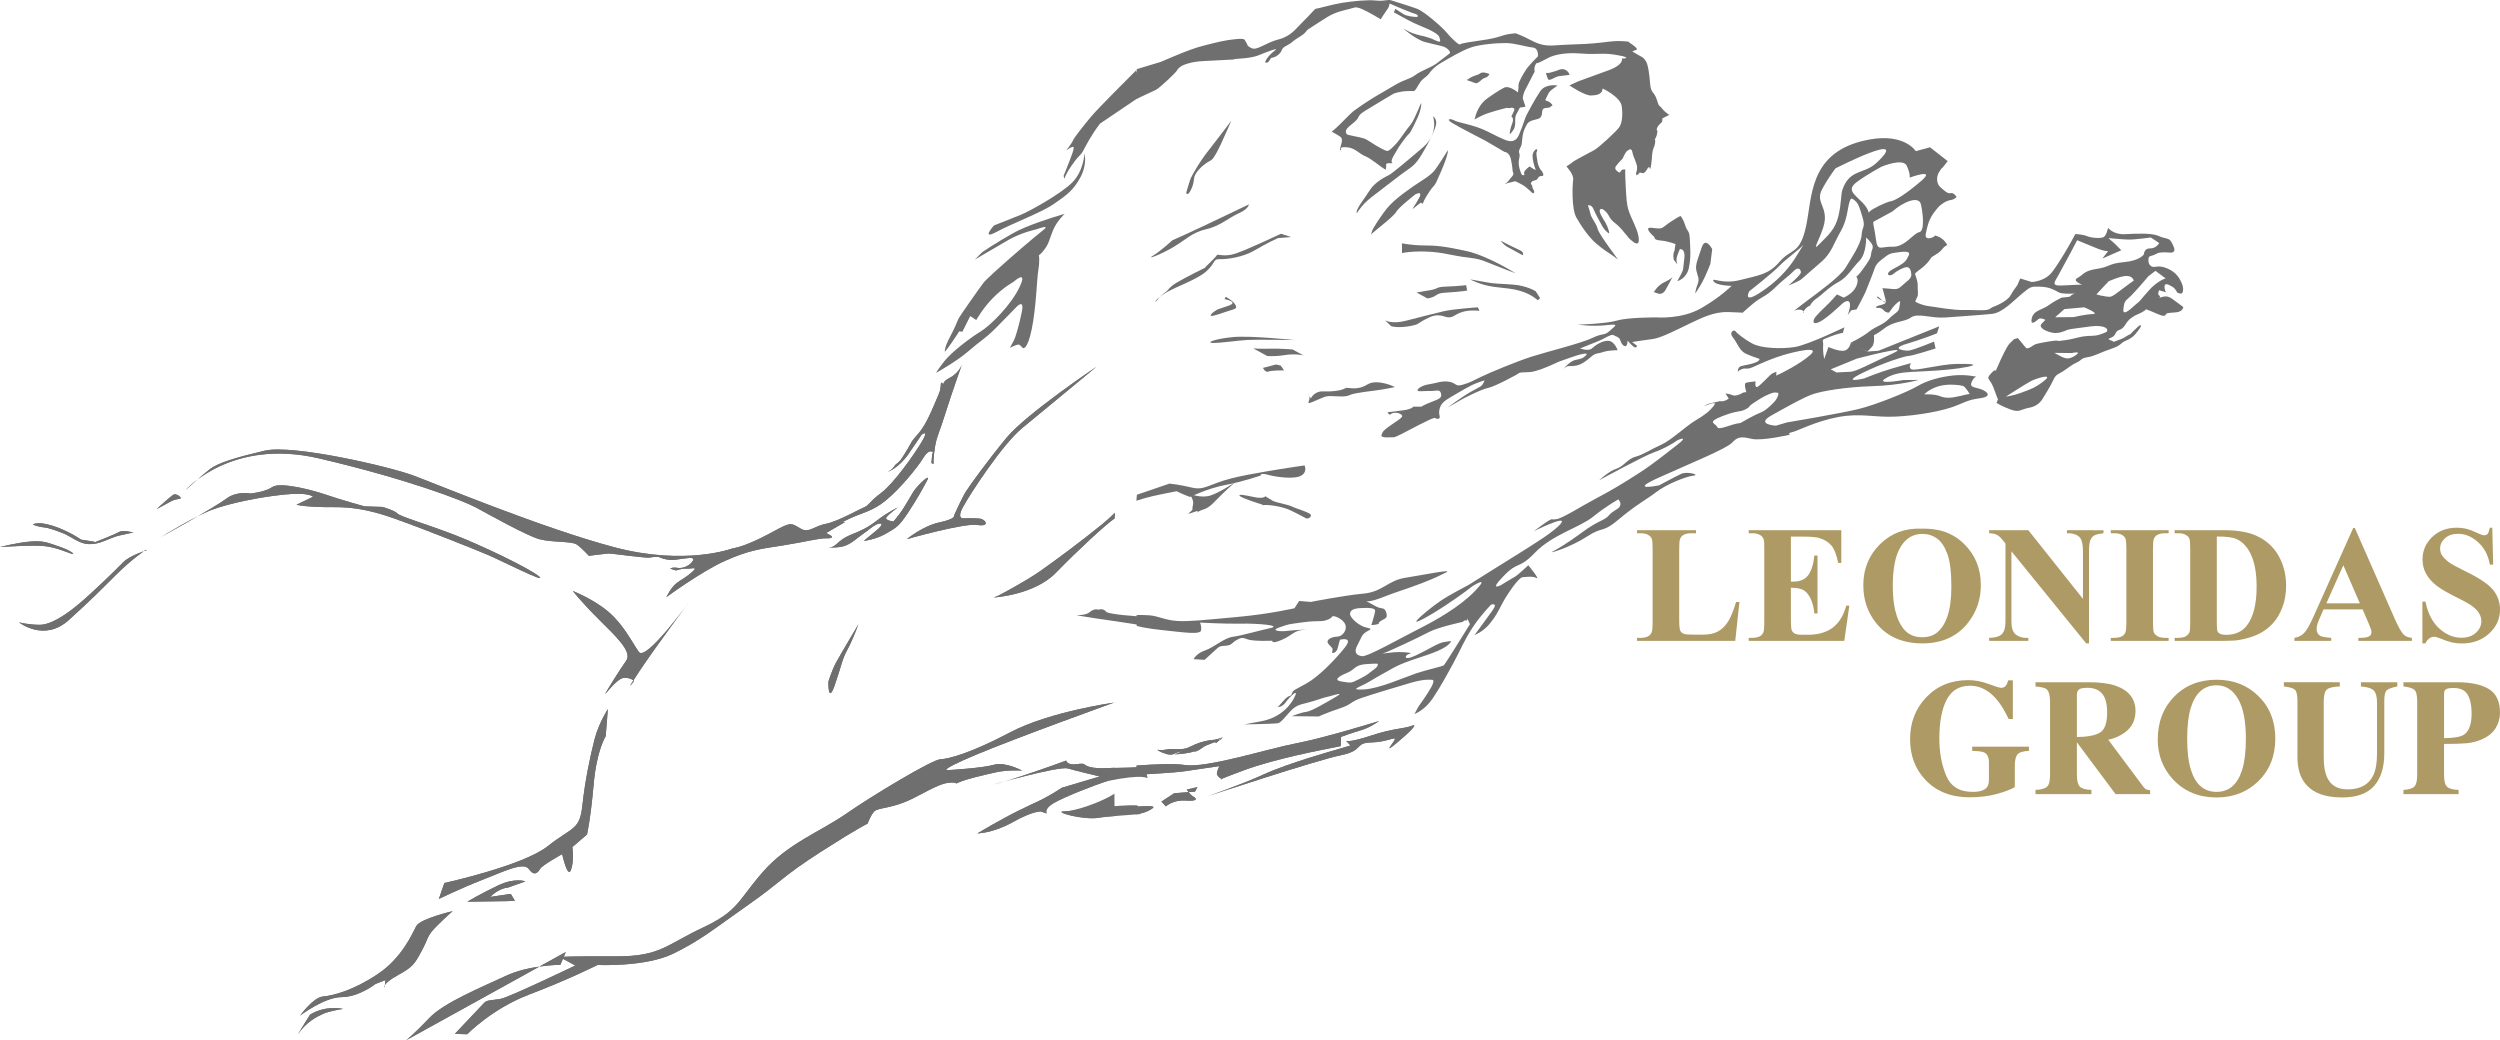 <!-- Generator: Adobe Illustrator 22.0.0, SVG Export Plug-In  -->
<svg version="1.1"
	 xmlns="http://www.w3.org/2000/svg" xmlns:xlink="http://www.w3.org/1999/xlink" xmlns:a="http://ns.adobe.com/AdobeSVGViewerExtensions/3.0/"
	 x="0px" y="0px" width="709.83px" height="295.32px" viewBox="0 0 709.83 295.32"
	 style="enable-background:new 0 0 709.83 295.32;" xml:space="preserve">
<style type="text/css">
	.st0{fill:#706F6F;}
	.st1{fill:#AE9A64;}
</style>
<defs>
</defs>
<g>
	<path class="st0" d="M316.444,221.222c-0.521,0.068-1.184,0.303-1.847,0.494c-3.568,1.074-12.476,4.576-15.425,6.313
		c-2.942,1.74-1.941,2.957-1.941,2.957l-1.682-0.582c0,0-2.224-0.201-7.975,3.018c-5.751,3.219-10.076,3.207-10.076,3.207
		s6.424-3.857,11.891-6.561c5.478-2.701,6.521-2.803,12.156-6.42l10.738-3.184c0,0-6.51-1.527-9.109-2.275
		c-2.604-0.742-21.949,4.789-21.949,4.789s3.437-0.814,9.542-2.842c6.104-2.019,11.96-4.188,11.96-4.188s0.212,1.449,3.109,1.008
		c2.903-0.412,1.179,0.307,4.173,0.943c0,0,1.25,0.23,2.955,0.23c1.706,0,3.501-0.168,3.501-0.168L316.444,221.222L316.444,221.222z
		"/>
	<path class="st0" d="M322.726,220.002c3.206-0.189,11.079-0.641,13.366-0.982c2.892-0.43,2.892-0.43,2.892-0.43l7.249-1.066
		c0,0-0.558,1.035-0.715,1.949c-0.154,0.906,1.383,1.758,1.383,1.758s-2.389,0.697,6.379-2.555c8.766-3.252,22.911-5.93,22.911-5.93
		l4.487-0.902l0.092-2.621c0,0,2.916-1.08,5.7-1.904c2.78-0.828,5.069-2.592,5.069-2.592s-15.241,4.74-23.432,6.312
		c-8.191,1.559-25.561,7.148-31.702,6.168c-2.921-0.477-8.467-0.203-13.699,0.15L322.726,220.002L322.726,220.002z"/>
	<path class="st0" d="M316.383,229.201c-1.441,0.012-2.164-0.014-2.164-0.014s1.017,0.158,2.214-0.322"/>
	<path class="st0" d="M322.707,229c4.511-0.205,6.316-0.273,3.291,1.24c-0.88,0.439-2.109,0.775-3.324,0.963L322.707,229
		L322.707,229z"/>
	<path class="st0" d="M316.417,225.367c-3.552,2.314-11.165,4.994-14.176,4.996c-3.673,0.017,5.551,2.678,10.042,1.781
		c1.255-0.25,2.803-0.342,4.2-0.439"/>
	<path class="st0" d="M336.96,224.173c0,0,0.872,1.463,1.899,2.029c1.037,0.557,1.276,1.355-2.258,1.105
		c-3.542-0.248-5.567,1.652-5.567,1.652l-1.268-1.357l3.62-2.377l5.918-0.455l0.697-1.285"/>
	<path class="st0" d="M342.534,226.193c0,0,9.827-3.35,16.492-6.406c6.656-3.062,20.041-6.814,20.041-6.814l4.367-1.299
		l-1.255-1.355c0,0,0.626,0.682,7.129-1.471c6.499-2.141,9.384-1.916,11.506-2.764c2.127-0.844-0.713,1.951-4.367,4.973
		c-3.634,3.027-1.192,0.352-0.487-0.934c0.699-1.289-1.988,0.588-6.715,0.693c-4.728,0.107-1.917,2.305-8.661,3.652
		C373.854,215.818,342.534,226.193,342.534,226.193L342.534,226.193z"/>
	<path class="st0" d="M347.174,209.318c0,0-2.834,1.078-6.552,2.068c-3.715,0.979-4.174,1.479-6.896,1.311
		c-2.717-0.164-3.479,0.545-4.792,0.207c-1.318-0.334,2.659,2.006,4.454,1.107c1.797-0.891,3.783-0.754,4.372-0.809
		c0.594-0.053,4.768-1.533,5.968-2.018C344.924,210.716,347.174,209.318,347.174,209.318L347.174,209.318z"/>
	<path class="st0" d="M316.483,147.182c-2.735,1.908-10.427,9.02-16.664,15.427c-6.24,6.407-17.645,7.032-17.645,7.032l1.347-0.543
		c0,0,7.414-3.851,11.868-6.978c4.464-3.11,11.98-8.729,17.702-13.388c1.661-1.35,3.448-3.139,3.448-3.139L316.483,147.182
		L316.483,147.182z"/>
	<path class="st0" d="M273.285,103.061c0,0-0.694,2.708-3.628,4.211c-2.94,1.496-1.143,2.456-2.028,1.599
		c-0.883-0.861-0.107,0.911-1.101,3.07c-0.964,2.172-2.798,6.965-4.629,9.64c-1.834,2.669-2.279,2.431-3.417,4.516
		c-1.134,2.086-2.415,4.091-2.968,4.756c-0.55,0.663-1.244,0.871-1.645,1.611c-0.398,0.758-1.794,1.534-1.794,1.534
		s3.151-1.182,5.779-4.963c2.633-3.795,3.83-5.639,3.83-5.639s2.258-1.677,0.081,1.978c-2.167,3.646-7.972,11.876-11.556,14.562
		c-3.579,2.692-3.458,3.522-4.695,4.018c-1.226,0.489-7.873,4.22-11.079,4.795c-3.212,0.585-4.721,2.646-6.953,1.428
		c-2.235-1.207-2.447-1.893-4.985-0.771c-2.544,1.133-9.054,5.32-14.634,6.345c0,0-13.29,4.944-33.369-0.355
		c-20.091-5.294-50.479-17.915-57.224-20.42c-6.751-2.5-34.155-8.874-42.105-7.014c-7.957,1.867-13.249,3.434-15.585,5.253
		c-2.335,1.822-6.875,5.917-6.875,5.917s12.861-14.825,37.867-8.982c24.993,5.837,40.945,11.985,44.534,13.924
		c3.576,1.937,14.527,8.071,18.061,9.023c3.539,0.956,9.164,0.531,10.576,1.494c1.412,0.957,3.456,3.224,3.456,3.224
		s4.579-0.605,5.562-0.655c0.993-0.034,10.28,1.33,11.731,1.152c1.438-0.178,0.454-0.138,1.438-0.178
		c0.993-0.048,0.993-0.048,0.993-0.048s2.085,1.138,4.752,0.85c2.665-0.294,5.806-1.099,5.075,0.242
		c-0.726,1.341-2.811,2.334-4.386,2.058c-1.59-0.275-2.067,0.231-2.067,0.231l1.658,0.51c0,0,1.688-0.627,2.971-0.509
		c1.292,0.119,3.523-0.793,1.643,0.888c-1.884,1.683-2.79,1.955-4.436,3.199c-1.632,1.23-2.939,4.002-2.939,4.002
		s9.96-7.344,16.811-10.378c6.856-3.028,9.905-3.314,16.235-4.308c6.337-1.004,10.388-2.091,12.284-2.024
		c1.894,0.06,2.141-0.389,1.092-0.955c-1.04-0.561-1.04-0.561-1.04-0.561s4.8-2.797,5.339-3.089c0.54-0.282-2.531,0.762,1.328-1.015
		c3.851-1.767,6.518-2.059,10.335-5.195c3.827-3.134,8.808-9.117,10.573-12.017c1.753-2.903,2.78-1.577,2.78-1.577l-0.241,0.447
		l-0.233,2.567l0.592,0.33c0,0-0.083-1.982,0.475-5.145c0.563-3.17,1.098-3.453,2.89-9.235
		C270.21,111.609,273.285,103.061,273.285,103.061L273.285,103.061z"/>
	<path class="st0" d="M254.904,144.093c0,0-2.915,1.362-5.85,3.652c-2.952,2.271-4.307,2.784-7.71,4.195
		c-3.395,1.408-4.016,3.398-5.604,3.468c-1.588,0.071,1.876,0.253,3.914-0.355c2.031-0.605,3.736-2.322,5.491-3.534
		c1.75-1.223,2.51-2.054,3.741-2.62c1.242-0.571,2.518-0.349-0.244,1.883c-2.756,2.223-3.385,2.809-3.385,2.809
		s3.306-0.372,6.225-2.046c2.919-1.672,3.726-2.005,6.361-6.015c2.63-3.993,3.995-6.515,5.357-9.03
		c1.37-2.514-2.659,1.194-3.888,3.166c-1.215,1.977-2.591,4.494-3.733,6.036c-1.145,1.549-1.904,2.378-1.904,2.378
		s-2.62-0.335-1.978-1.223C252.342,145.959,254.904,144.093,254.904,144.093L254.904,144.093z"/>
	<path class="st0" d="M311.304,104.137c0,0-20.028,13.481-25.496,20.128c-5.462,6.648-10.382,13.438-11.548,15.29
		c-1.155,1.848-3.393,6.837-3.393,6.837s0.577,0.946-4.152,1.937c-4.728,1.006-9.248,4.757-9.248,4.757s16.318-4.637,20.025-4.035
		c3.691,0.613,2.429-1.621,0.663-1.803c-1.769-0.183-4.443-0.083-4.443-0.083s-2.276,0.462-0.265-3.245
		c2.01-3.709,11.203-17.804,16.783-22.374C295.812,116.975,311.304,104.137,311.304,104.137L311.304,104.137z"/>
	<path class="st0" d="M243.736,177.264c0,0-5.03,8.437-6.34,10.831c-1.289,2.398-2.188,5.48-2.188,5.48s-0.157,6.578,1.797,0.976
		c1.957-5.605,2.004-7.135,3.555-10.008C242.13,181.661,243.736,177.264,243.736,177.264L243.736,177.264z"/>
	<path class="st0" d="M346.613,210.05c0,0-0.794-0.096-2.101,0.012c-1.318,0.111-3.136,0.434-5.182,1.299
		c-4.087,1.728-4.548,3.062-7.649,2.953c-3.1-0.098,4.655,0.154,7.38-0.996c0,0,0.22,0.547,2.832-1.355
		c2.62-1.9,3.456-1.025,3.456-1.025l1.826-1.619"/>
	<path class="st0" d="M137.519,284.689c0.904-0.844,2.121-0.629,4.605-1.078c2.47-0.441,21.215-9.475,21.215-9.475l-4.488-2.438
		c0,0,3.699-0.228,16.159-0.17c12.465,0.074,14.344-3.379,24.514-8.131c10.167-4.768,9.905-7.58,17.029-15.772
		c7.121-8.195,16.544-11.566,23.735-16.602c7.194-5.021,24.393-15.348,26.685-15.439c2.279-0.102,8.483-1.648,19.743-7.6
		c5.787-3.064,13.455-5.221,19.541-6.596c5.74-1.303,10.068-1.908,10.068-1.908s-27.725,9.973-39.305,14.854
		c-11.577,4.887-7.694,4.314-7.694,4.314s9.677-0.559,12.866-1.508c3.196-0.947,8.024,1.662,8.024,1.662s-3.854-0.297-7.383,0.469
		c-3.542,0.758-8.674,1.998-10.453,2.809c-1.795,0.824,0,0-2.3,0.107c-2.279,0.092-4.061,0.912-10.319,4.219
		c-6.254,3.297-10.453,2.809-11.556,4c-1.087,1.195-1.86,3.451-1.86,3.451s-2.319,0.98-13.27,7.994
		c-10.945,7.01-11.354,8.576-20.699,15.115c-9.355,6.545-13.507,10.092-21.354,13.861c-7.862,3.785-21.359,3.158-21.359,3.158
		s-8.578,4.285-19.243,8.324c-10.676,4.029-17.768,11.346-17.768,11.346l-3.51-0.109L137.519,284.689L137.519,284.689z"/>
	<path class="st0" d="M160.646,270.3l-1.53,3.639c0,0-8.96,0.049-15.562,3.17c-6.594,3.115-17.458,7.494-21.65,11.926
		c-4.184,4.42-6.521,6.285-6.521,6.285"/>
	<path class="st0" d="M196.105,170.317c0,0-12.711,17.669-14.715,14.784c-2.015-2.868-4.317-7.688-8.58-11.339
		c-4.27-3.654-10.168-5.961-10.168-5.961s2.361,3.062,7.283,7.965c4.928,4.918,9.711,9.282,7.859,11.856
		c-1.837,2.574-5.36,8.256-5.918,9.297c-0.571,1.025,3.12-4.119,5.066-4.406c1.928-0.287,3.128,0.811,3.128,0.811
		s-3.317,4.453,1.496-2.764C186.365,183.342,196.105,170.317,196.105,170.317L196.105,170.317z"/>
	<path class="st0" d="M172.593,201.328l-0.61,7.699c0,0-2.586,3.961-3.434,13.768c-0.862,9.809-1.879,14.158-1.879,14.158
		l-4.158,3.553c0,0,0.574,3.881-0.395,6.49c-0.969,2.596-2.494-4.479-2.494-4.479s-5.709,3.15-6.28,4.186
		c-0.561,1.031-1.656,2.227-3.165,0.062c-1.506-2.154-7.047,0.648-13.269,3.072c-6.225,2.434-12.3,5.396-12.3,5.396l1.556-4.523
		c0,0,22.292-4.873,29.331-10.436c7.031-5.568,9.107-4.445,9.863-11.615c0.771-7.17,2.23-13.979,3.438-18.684
		C170.007,205.279,172.593,201.328,172.593,201.328L172.593,201.328z"/>
	<path class="st0" d="M149.19,250.254c0,0-2.944-1.152-7.765,1.148c-4.82,2.287-8.752,4.623-8.752,4.623l11.236-0.158l2.295-0.096
		l-1.179-1.969l-5.818,0.859c0,0,2.188-2.391,5.012-2.643"/>
	<path class="st0" d="M128.536,258.699c0,0-9.201,2.152-10.328,4.221c-1.119,2.07-3.984,9.004-10.993,13.68
		c-7,4.688-12.672,6.084-15.493,6.338c-2.816,0.258-6.497,5.41-6.497,5.41s6.848-5.219,11.765-5.236
		c4.915-0.014,9.599-3.719,9.599-3.719l2.861-1.133l-0.251,2.1c0,0-0.844-0.902,3.628-3.393c4.469-2.488,4.844-3.178,6.898-6.977
		c2.064-3.797,1.378-4.17,4.281-7.053C126.909,260.047,128.536,258.699,128.536,258.699L128.536,258.699z"/>
	<path class="st0" d="M84.51,293.771c2.41-3.609,5.444-5.098,7.23-5.906c1.784-0.834,5.664-1.397,5.664-1.397
		s-4.697-1.211-9.366,1.615"/>
	<path class="st0" d="M108.606,143.935c0,0,3.396,0.966,4.223,1.855c0.817,0.875,7.603,2.814,15.541,5.818
		c7.94,3.001,22.407,9.976,24.741,12.108c2.319,2.125-10.631-4.455-14.511-6.127c-3.874-1.668-18.566-7.456-23.298-9.156
		c-4.729-1.699-11.477-4.488-20.199-4.433c-8.716,0.054-10.927-0.704-10.927-0.704l4.698-2.236c0,0-0.985-1.399-8.357-0.619
		c-7.385,0.769-15.425,2.5-20.209,4.257c-4.792,1.747-14.556,7.756-14.556,7.756s15.499-8.556,18.482-10.849
		c2.989-2.295,6.885-1.483,6.885-1.483s4.119-0.372,6.217-1.848c2.104-1.464,10.93,0.708,15.321,2.219
		c4.396,1.517,10.833,3.273,10.833,3.273L108.606,143.935L108.606,143.935z"/>
	<path class="st0" d="M44.469,144.533c0,0,3.932-3.558,4.726-4.059c0.81-0.501,2.276,0.693,2.109,1.008
		c-0.168,0.302-1.354,0.055-2.903,0.938C46.858,143.317,44.469,144.533,44.469,144.533L44.469,144.533z"/>
	<path class="st0" d="M27.037,153.923c0,0,5.554-2.161,6.72-2.852c1.173-0.698,4.173,0.138,4.173,0.138s-0.993,0.12-2.675,0.542
		c-1.68,0.415-1.58,0.205-3.959,1.169c-2.376,0.97-3.652,1.6-6.154,1.568c-2.504-0.033-5.25-2.306-7.005-2.996
		c-1.742-0.677-4.267-1.653-5.68-1.752c-1.404-0.102-3.159-0.785-3.159-0.785s0.964-0.809,3.917-0.126
		c2.96,0.671,4.498,1.501,6.088,2.236c1.585,0.726,3.738,2.158,3.738,2.158l3.435,0.533L27.037,153.923L27.037,153.923z"/>
	<path class="st0" d="M0,155.328c0,0,4.954-1.297,8.829-1.585c3.87-0.286,5.041,0.488,8.195,1.528
		c3.149,1.043,4.98,2.563,2.869,1.816c-2.117-0.75-3.924-1.588-7.144-2.016C9.523,154.655,0,155.328,0,155.328L0,155.328z"/>
	<path class="st0" d="M41.728,156.193c0,0-4.959,1.554-6.791,3.488c-1.839,1.916-8.318,8.226-12.231,11.539
		c-3.922,3.316-8.297,6.246-11.583,6.189c-3.287-0.051-5.724-0.705-5.724-0.705s7.121,5.715,14.163-0.674
		c7.058-6.403,9.216-8.678,13.537-12.966c4.323-4.302,8.268-6.932,8.268-6.932"/>
	<path class="st0" d="M359.274,140.897c0,0-0.439,0.805-3.114,0.251c-2.665-0.558-4.808-0.986-4.132-0.309
		c0.684,0.658,5.884,2.291,6.403,2.428c0.523,0.13-1.467,0.247,0.523,0.13c1.988-0.109,5.468,0.587,7.254,1.414
		c1.774,0.811,3.959,1.999,4.533,2.307c0.573,0.315,1.406-0.122,1.498-0.819c0.068-0.705-4.325-1.902-5.36-2.458
		c-1.032-0.562-4.574-1.146-5.488-1.644C360.467,141.69,359.274,140.897,359.274,140.897L359.274,140.897z"/>
	<path class="st0" d="M329.559,17.578c2.52-1.051,8.121-3.582,11.918-4.547c3.786-0.976,6.334-1.644,9.379-1.923
		c3.06-0.279,2.426,0.224,2.929,0.864c0.498,0.635,0.063,1.005,1.609,1.717c1.548,0.716,4-1.582,7.647-2.504
		c3.649-0.93,5.01-3.217,7.032-5.148c2.015-1.934,3.306-3.651,3.634-3.588c0.335,0.058,4.657-1.226,7.432-1.657
		c2.78-0.427,7.024-0.916,9.547-0.632c2.505,0.271,3.246-0.418,4.381-0.046c1.115,0.367,5.177,1.595,7.288,2.383
		c2.114,0.782,7.346,5.434,8.347,6.695c1.011,1.28,3.536,3.737,3.835,3.416c0.296-0.33,3.445-0.791,5.937-1.141
		c2.489-0.344,4.116-0.667,6.047-1.321c1.923-0.648,3.869-0.678,3.869-0.678s2.122,0.787,4.084,1.851
		c1.963,1.064,3.417,1.49,4.938,1.594c1.525,0.098,3.49-0.166,5.819-0.239c2.334-0.066,6.518-0.21,9.774-0.621
		c3.253-0.417,4.254-0.482,6.342-0.323c2.091,0.172,1.085,0.228,1.085,0.228s2.984,1.866,2.217,2.17
		c-0.771,0.305-1.208,0.447-1.208,0.447s1.352,0.844,2.093,1.249c0.755,0.403,1.18,0.519,1.8,1.583
		c0.637,1.072,0.943,3.413,1.185,6.322c0.235,2.919,1.066,2.031,1.892,4.538c0.822,2.496,0.438,1.201,1.438,2.473
		c1,1.271,2.13,1.881,2.13,1.881l-1.981,0.978l-0.041,0.954c0,0,0,0-0.778,0.777c-0.786,0.788-0.81,1.503-0.81,1.503
		s0.424,0.095,0.05,1.474c-0.383,1.364-0.566,1.026-0.566,1.026s0.398,0.829-0.272,2.514c-0.673,1.692-0.403,2.321-0.726,4.691
		c-0.319,2.368-0.466,1.077-0.466,1.077s-0.173-0.578-0.732,0.454c-0.558,1.024-1.087,1.107-1.087,1.107l-0.99-0.183
		c0,0,0,0-0.534,0.555c-0.545,0.554-0.524-0.399-0.524-0.399s0.307-0.558,0.299-1.654c-0.011-1.092-1.082-2.895-1.326-4.227
		c-0.248-1.344-0.888-0.848-1.467-0.432c-0.587,0.401-1.307,2.188-1.307,2.188s-1.035,1.021-1.832,2.036
		c-0.796,1.021,0.375,1.538,0.702,1.832c0.312,0.295,0.626-0.257,0.775-0.545c0.157-0.279,1.107-0.249,1.107-0.249
		s-0.105,0.421,0.094,4.286c0.204,3.859,0.244,5.575,0.936,7.642c0.694,2.073,2.224,4.601,2.675,6.897
		c0.45,2.299-0.233,2.657-1.434,1.757c-1.223-0.894-1.305-1.19-1.892-1.862c-0.6-0.688-1.687-2.248-3.314-3.491
		c-1.627-1.246-1.554-2.057-2.379-2.986c-0.822-0.935-1.666-1.387-1.928-0.684c-0.26,0.703,0.961,2.467,1.598,3.532
		c0.629,1.063,1.412,3.427,0.903,3.025c-0.518-0.402-1.115-0.844-1.747-1.916c-0.634-1.067-2.067-3.773-2.594-5.029
		c-0.534-1.262-1.54-0.961-1.54-0.961s0.44,1.208,0.726,2.455c0.291,1.243,1.638,2.57,2.057,4.256
		c0.419,1.682,5.983,8.808,5.706,8.661c-0.283-0.152-0.652-0.595-1.719-1.292c-1.069-0.706-2.424-1.562-4.417-3.245
		c-1.999-1.684-4.307-4.995-5.653-7.424c-1.347-2.419-1.121-9.073-0.881-10.643c0.244-1.564-1.923-3.82-1.923-3.82
		s1.266-0.77,1.758-1.227c0.487-0.456,4.509-2.509,6.058-3.367c1.551-0.854,6.272-5.31,7.109-6.43
		c0.852-1.115,1.161-3.485,0.776-6.113c-0.378-2.627-5.4-4.984-5.4-4.984l-0.221,0.847c-0.498,0.7-1.174,1.057-3.036,1.133
		c-1.853,0.091-6.189-2.867-6.189-2.867l2.524-1.158c0,0,4.037-1.499,8.624-3.149c4.598-1.667,3.744-3.507,3.744-3.507
		s0.157,0.364,0.883,0.151c0.721-0.212,0.484-0.459-1.818-0.871c-2.329-0.411-2.989-0.53-6.562-0.411
		c-3.576,0.125-4.98-0.396-8.276-0.127c-3.285,0.271-4.844,1.127-4.844,1.127s0,0-2.18,1.108c-2.177,1.117-1.233,0.059-1.736,0.993
		c-0.52,0.934-0.215,1.944-0.215,1.944s0,0-0.464,0.837c-0.448,0.843-1.567,3.143-2.232,4.354c-0.655,1.212-0.696,2.401-0.696,2.401
		l0.777,2.365l-1.582,0.233c0,0-0.246,0.459-1.009,1.869c-0.757,1.397,0.191,3-0.917,4.584c-1.101,1.579-0.98,0.921-0.98,0.921
		s0.084-1.286,0.721-2.885c0.612-1.598-0.268-1.964-0.268-1.964s0.705-1.303,0.864-1.823c0.157-0.515-0.542-0.773-1.126-0.608
		c-0.574,0.174-0.946-0.027-0.946-0.027s-2.646,0.623-5.143,1.445c-2.502,0.819-4.068,1.905-4.068,1.905s0.299-1.648,1.061-3.049
		c0.752-1.408,1.546-2.187,2.183-2.69c0.637-0.503,3.749-2.68,5.208-3.352c1.443-0.665,3.856,1.371,3.856,1.371
		s0.184-1.232,0.162-2.09c-0.018-0.859,1.292-3.055,2.097-4.31c0.796-1.257,3.41-3.832,3.41-3.832s0.317-2.373-1.537-2.532
		c-1.848-0.16-4.91-1.213-7.43-1.245c-2.513-0.035-7.818,0.366-10.417,1.373c-2.604,1.009-5.476,2.718-7.953,4.157
		c-2.468,1.439-3.375,2.889-3.375,2.889s-0.353,0.652-1.768,1.699c-1.418,1.048-2.075,3.595-2.88,3.522
		c-0.804-0.07-3.329-0.11-5.588,0.717c0,0-5.677,3.334-8.252,4.961c-2.573,1.623-0.875,1.596-3.548,3.643
		c-2.692,2.055-1.559,2.431-1.621,2.749c-0.056,0.338,0.66,0.357,2.596,0.807c1.934,0.438,2.458,0.368,4.224,1.567
		c1.776,1.201,4.018,2.418,4.684,2.536c0.658,0.12,1.887-1.274,2.782-2.239c0.889-0.968,2.492-3.492,3.88-5.154
		c1.395-1.669,3.194-7.22,3.104-5.945c-0.094,1.284-0.429,2.793-2.111,6.122c-1.679,3.318-0.901,1.445-2.74,3.953
		c-1.845,2.5-1.604,2.274-2.966,4.563c-1.364,2.289-0.013,2.048-0.447,2.174c-0.44,0.129-1.806-0.253-1.73,0.517
		c0.061,0.758-0.149,1.375-0.149,1.375s-0.511-0.4-0.98-0.658c-0.459-0.25-3.204-2.574-4.881-3.246
		c-1.685-0.679-2.824-2.382-5.297-2.509c-2.474-0.133-1.114,0.718-1.554,0.844c-0.43,0.126-0.113-0.904,0.159-1.852
		c0.265-0.932,0.137-1.373-0.036-1.71c-0.179-0.342-2.706-1.705-2.706-1.705s1.026-0.782,2.36-2.116
		c1.325-1.34,3.193-3.224,3.832-3.727c0.635-0.494,2.772-1.998,5.164-3.497c2.374-1.487,3.343-1.927,6.402-3.78
		c3.063-1.852,4.155-1.625,5.953-2.942c1.802-1.324,4.395-2.099,6.015-3.274c1.608-1.18,3.12-2.42,3.707-2.829
		c0.579-0.407-0.615-1.545-1.509-1.913c-0.886-0.351-2.782-0.657-5.426-1.363c-2.644-0.71-6.162-3.821-6.162-3.821
		s0.472,0.254,1.601,0.862c1.119,0.604,3.472,1.161,3.472,1.161s1.895,0.299,3.911,1.275c2.028,0.965,1.434,0.047,1.261-0.773
		c-0.157-0.809-1.842-1.729-3.299-2.393c-1.449-0.671-3.471-1.399-5.53-2.505c-2.054-1.12-4.113-2.237-4.113-2.237l0.409-0.99
		c0,0,1.545,0.959,2.339,1.509c0.789,0.547,3.058,0.813,3.679,0.791c0.623-0.025,0.4-0.508,0.026-0.716
		c-0.372-0.204,0,0-1.321-0.473c-1.31-0.472-4.084-1.618-5.535-2.274c-1.457-0.671-0.38-0.211-1.328,1.098
		c-0.943,1.295-1.996,3.021-1.996,3.021s-3.537-2.153-5.424-2.939c-1.878-0.777-1.99-0.35-3.518,0.029
		c-1.538,0.373-3.979,0.861-6.364,2.36c-2.384,1.481-4.275,2.755-5.202,3.341c-0.928,0.59-0.362,0.895-2.693,2.294
		c-2.332,1.395-1.622,1.423-3.464,2.365c-1.836,0.936-1.042,1.249-2.122,2.349c-1.087,1.107-2.315,1.159-2.315,1.159
		s-0.401,0.513-0.603,0.888c-0.204,0.373-0.492,0.466-0.881,0.498c-0.377,0.028-0.173-0.587,0.328-1.271
		c0.5-0.707,1.344-1.579,2.368-2.347c1.021-0.782-2.779,0.662-4.808,1.501c-2.03,0.838-5.604,0.951-6.366,1.025
		c-0.768,0.069-0.585,0.167-0.585,0.167s-5.855,0.326-8.959,0.462c-3.086,0.144-5.643,1.05-6.332,1.645
		c-0.689,0.601-0.642,0.509-0.943,1.063c-0.304,0.565-4.826,4.887-5.986,5.465l-5.413,2.536v-8.429L329.559,17.578L329.559,17.578z"
		/>
	<path class="st0" d="M322.571,19.997c-1.574,1.572-10.765,10.701-12.845,13.2c-2.078,2.5-4.766,5.883-5.082,6.679
		c-0.309,0.807-1.897,2.85-1.897,2.85s1.847-1.417,2.075-0.931c0.22,0.48-0.655,2.543-1.176,3.955
		c-0.522,1.414-1.664,4.18-1.664,4.18l0.259,0.861c0,0,0.089-1.038,2.18-4.018c2.09-2.978,2.321-2.492,3.078-3.893
		c0.757-1.397,2.395-4.633,4.826-7.785l12.704-8.584L322.571,19.997L322.571,19.997z"/>
	<path class="st0" d="M406.871,33.006c0,0,1.811,4.834-2.873,8.852c-4.685,4.009-8.9,7.518-9.665,7.87
		c-0.775,0.356-3.927,1.921-5.373,4.223c-1.446,2.301-3.738,5.104-3.778,6.246c-0.039,1.136,0.666-1.574,4.546-4.472
		c3.891-2.909,6.002-4.661,8.569-6.547c2.562-1.888,3.396-2.012,5.486-5.505c2.096-3.494,4.039-7.445,4.011-8.81
		C407.762,33.486,406.871,33.006,406.871,33.006L406.871,33.006z"/>
	<path class="st0" d="M411.11,42.629c0,0-1.766,5.016-6.492,8.049c-4.732,3.023-8.308,5.717-10.204,7.777
		c-1.884,2.057-4.691,6.519-4.859,7.188c-0.176,0.679-0.176,0.679-0.176,0.679s-1.021,1.183,2.193-1.893
		c3.206-3.088,4.081-4.34,6.203-6.475c2.114-2.123,3.162-4.065,3.99-3.812c0.833,0.256,0.833,0.256,0.833,0.256
		s1.126,0.425,0.556,1.466c-0.564,1.032-2.086,3.489-2.086,3.489l2.329-1.816l0.601,0.322c0,0,0.185-1.055,1.938-3.576
		c1.752-2.516,1.003-0.428,3.217-5.582C411.375,43.547,411.11,42.629,411.11,42.629L411.11,42.629z"/>
	<path class="st0" d="M442.037,20.07c0,0,1.396-0.792,2.441-0.227c1.035,0.566,1.158,1.408,1.158,1.408s-1.443,0.181-2.895,0.355
		c-1.449,0.18-2.861,1.72-3.28,0.724c-0.425-1.003-0.55-1.837-0.55-1.837s-0.09,0.526,1.52,0.052
		C442.037,20.07,442.037,20.07,442.037,20.07L442.037,20.07z"/>
	<path class="st0" d="M422.915,21.036c0,0-1.213-0.578-2.099-0.42c-0.893,0.165-0.05,0.226-1.896,0.828
		c-1.857,0.603-1.876,1.075-2.225,1.126c-0.353,0.05-0.413,0.177,0.842,0.53c1.249,0.366,1.448,0.872,2.402,0.176
		c0.933-0.694,0.9-0.947,1.771-1.202C422.582,21.823,422.915,21.036,422.915,21.036L422.915,21.036z"/>
	<path class="st0" d="M442.233,24.276c0,0-3.361-0.62-4.891,1.603c-1.535,2.231-3.487,5.999-3.891,6.742
		c-0.417,0.746-1.294,3.724-1.669,4.411c-0.372,0.678-0.87,4.109-4.305,2.732c-3.429-1.382-5.132-2.701-8.406-3.765
		c-3.293-1.056-5.125-1.242-6.178-1.822c-1.062-0.571-2.483-0.458-0.626,0.706c1.859,1.177,9.295,4.967,9.479,5.068
		c0.193,0.096,5.435,3.183,5.435,3.183s1.358,0.017,1.798,2.024c0.445,2.015,0.52,3.494,0.52,3.494l0.229,0.61
		c0,0-0.011,0.478-0.537,1.001c-0.529,0.515-0.901,1.363-1.703,1.804c-0.804,0.45,0.576-0.169,1.622-0.324
		c1.05-0.151,0.707-0.571,2.015,0.133c1.312,0.708,1.464,0.71,2.512,1.603c1.043,0.891,1.688,1.798,1.931,1.207
		c0.236-0.598-0.421-0.873-0.489-1.639c-0.068-0.76-0.702-0.778-0.28-1.268c0.435-0.499,0.366-0.367,1.137-0.602
		c0.768-0.219,0.655-0.767,1.14-1.064c0.477-0.303,1.35,0.172,1.069-0.792c-0.281-0.96-0.635-0.752-1.108-1.814
		c-0.469-1.058-0.519-1.559-0.694-2.858c-0.184-1.309-0.121-1.278,0.092-1.801c0.207-0.536-0.325-0.741-0.865,0.095
		c-0.534,0.835-0.479,1.184-0.33,2.395c0.149,1.198,0.815,2.932,0.815,2.932c-0.925-0.343-1.7-1.002-1.7-1.002s-0.16,0-0.815,0.604
		c-0.644,0.614-0.948,1.012-0.746,1.52c0.215,0.522-0.613,0.396-0.724,0.175c-0.128-0.229-1.221-2.512-0.743-4.427
		c0.474-1.913-0.417-1.588,0.154-2.812c0.584-1.215,0.573-1.056,0.715-2.664c0.155-1.61,0.314-2.485,1.258-4.228
		c0.943-1.742,3.196-1.162,3.99-2.178c0.793-1.021-0.073-2.373,1.322-2.588c1.395-0.201,1.334-0.078,1.499-0.392
		c0.168-0.312,1.079-0.054,0.008-1.038c-1.079-0.986-1.863-0.287-1.252-1.41c0.6-1.115,0.561-1.625,1.886-2.59
		C442.233,24.276,442.233,24.276,442.233,24.276L442.233,24.276z"/>
	<path class="st0" d="M411.11,42.629c0,0-3.846,6.267-4.655,6.83c-0.797,0.561-4.155,3.977-7.137,5.353
		c-2.989,1.375-5.656,4.91-7.301,7.018c-1.633,2.103-2.639,4.494-2.639,4.494s6.282-4.765,7.014-6.113
		c0.733-1.346,5.457-5.014,5.457-5.014s2.192-1.13,1.305,0.669c-0.893,1.793-0.893,1.793-0.893,1.793l-1.192,1.695l3.411-3.482
		c0,0-1.939,2.185,0.532-1.462c2.483-3.638,3.743-5.953,4.469-7.3C410.206,45.765,411.11,42.629,411.11,42.629L411.11,42.629z"/>
	<path class="st0" d="M426.127,68.352c2.704,1.464,4.729,2.319,5.688,2.838c0.97,0.527,0.553,1.297,0.553,1.297
		s-2.897-1.572-4.233-2.304C426.776,69.457,426.127,68.352,426.127,68.352L426.127,68.352z"/>
	<path class="st0" d="M430.326,77.611c0,0-7.768-4.961-14-6.343c-6.225-1.386-8.873-1.577-12.111-1.583
		c-3.238-0.007-6.153-0.598-6.153-0.598l0.013,2.756c0,0,5.622-1.193,13.021,0.325c7.406,1.52,7.335,0.728,11.009,2.233
		C425.769,75.89,430.326,77.611,430.326,77.611L430.326,77.611z"/>
	<path class="st0" d="M437.264,84.611l-0.615,0.663c0,0-1.806-1.733-4.816-2.612c-3.018-0.882-4.1-0.725-7.805-1.241
		c-3.709-0.511-6.594-2.077-6.594-2.077s1.168,0.141,4.087,0.718c2.926,0.586,4.495,0.449,8.305,0.769
		c3.819,0.322,6.214,1.882,6.214,1.882L437.264,84.611L437.264,84.611z"/>
	<path class="st0" d="M416.298,80.971l0.238,1.376c0,0,1.176,0.138-2.748,0.499c-3.938,0.361-4.808,0.138-6.018,0.978
		c-1.211,0.841-2.489,0.902-2.489,0.902l-3.075-1.675c0,0,1.375-0.247,3.84-0.657c2.474-0.407,1.501-0.93,4.546-1.021
		C413.639,81.278,416.298,80.971,416.298,80.971L416.298,80.971z"/>
	<path class="st0" d="M419.611,87.259l0.467,1c0,0-2.539-0.385-4.915,0.323c-2.387,0.708-2.617,2.066-4.943,1.308
		c-2.334-0.771-3.626-0.216-5.729,0.885c-2.088,1.107-1.515,1.414-4.766,1.909c-3.254,0.474-4.705-0.063-4.705-0.063l-1.808-1.728
		c0,0,1.826,1.236,5.884,0.196c4.059-1.043,7.812-2.001,10.684-2.688C412.638,87.71,419.611,87.259,419.611,87.259L419.611,87.259z"
		/>
	<path class="st0" d="M475.45,71.167c-0.618,1.155-0.181,2.646-0.181,2.646l1.035,1.311c0,0-0.643-1.102,0-2.746
		c0.642-1.643,0.642-1.643,0.642-1.643s1.669-0.342,1.283,2.684c-0.396,3.033-0.104,2.938-1.042,4.669
		c-0.943,1.734-0.943,1.734-0.943,1.734s2.572-0.604,3.264-3.709c0.69-3.121,0.388-5.774,0.28-8.328
		c-0.117-2.561-0.723-1.894-1.252-3.671c-0.529-1.787-1.281-2.691-1.281-2.691s0.31-0.58-2.798,1.476
		c-3.106,2.054-1.936,2.195-5.451,1.783c-2.772-0.334,0.793,2.672,0.793,2.672s-0.416,0.766,1.732,0.94
		c2.156,0.176,4.186,1.017,4.186,1.017"/>
	<path class="st0" d="M474.918,78.608c0,0-0.316,0.573-2.308,1.495c-1.986,0.912-3.034,2.831-3.034,2.831l1.261,0.437
		c0,0,1.265,0.445,2.096-1.11C473.77,80.73,474.918,78.608,474.918,78.608L474.918,78.608z"/>
	<path class="st0" d="M485.628,74.934l0.526-4.19c0,0-1.928-3.793-3.022-0.394c-1.093,3.391-1.824,4.744-1.488,6.422
		c0.335,1.683,1.003,2.288,0.358,3.936c-0.645,1.64-0.668,2.621-0.668,2.621s1.127-1.626,2.072-3.36
		C484.347,78.237,485.628,74.934,485.628,74.934L485.628,74.934z"/>
	<path class="st0" d="M324.617,175.071c-1.294-0.018-9.934-0.619-10.539-1.375c-0.888-1.127-2.256-0.579-2.256-0.579
		s-0.988-0.543-2.549,0.761c-1.556,1.293-5.583,0.393-2.479,1.01c3.091,0.607,15.457,2.164,19.051,3.049L324.617,175.071
		L324.617,175.071z"/>
	<path class="st0" d="M325.846,220.908c-0.522,0.068-0.817-1.227-11.25,0.809c-3.568,1.074-12.476,4.576-15.425,6.313
		c-2.942,1.74-1.941,2.957-1.941,2.957l-1.682-0.582c0,0-2.224-0.201-7.975,3.018c-5.751,3.219-10.076,3.207-10.076,3.207
		s6.424-3.857,11.891-6.561c5.478-2.701,6.521-2.803,12.156-6.42l10.738-3.184c0,0-6.51-1.527-9.109-2.275
		c-2.604-0.742-21.949,4.789-21.949,4.789s3.437-0.814,9.542-2.842c6.104-2.019,11.96-4.188,11.96-4.188s0.212,1.449,3.109,1.008
		c2.903-0.412,1.179,0.307,4.173,0.943c0,0,1.25,0.23,2.955,0.23c1.706,0,12.064-0.428,12.064-0.428L325.846,220.908
		L325.846,220.908z"/>
	<path class="st0" d="M322.726,220.002c3.206-0.189,11.079-0.641,13.366-0.982c2.892-0.43,2.892-0.43,2.892-0.43l7.249-1.066
		c0,0-0.558,1.035-0.715,1.949c-0.154,0.906,1.383,1.758,1.383,1.758s-2.389,0.697,6.379-2.555c8.766-3.252,22.911-5.93,22.911-5.93
		l4.487-0.902l0.092-2.621c0,0,2.916-1.08,5.7-1.904c2.78-0.828,5.069-2.592,5.069-2.592s-15.241,4.74-23.432,6.312
		c-8.191,1.559-25.561,7.148-31.702,6.168c-2.921-0.477-8.467-0.203-13.699,0.15L322.726,220.002L322.726,220.002z"/>
	<path class="st0" d="M316.383,229.201c-1.441,0.012-2.164-0.014-2.164-0.014s1.017,0.158,2.214-0.322"/>
	<path class="st0" d="M322.707,229c4.511-0.205,6.316-0.273,3.291,1.24c-0.88,0.439-2.109,0.775-3.324,0.963L322.707,229
		L322.707,229z"/>
	<path class="st0" d="M322.98,228.683c-4.977-0.408-17.728,1.678-20.738,1.68c-3.673,0.017,5.551,2.678,10.042,1.781
		c1.255-0.25,10.121-0.906,11.517-1.004"/>
	<path class="st0" d="M336.96,224.173c0,0,0.872,1.463,1.899,2.029c1.037,0.557,1.276,1.355-2.258,1.105
		c-3.542-0.248-5.567,1.652-5.567,1.652l-1.268-1.357l3.62-2.377l5.918-0.455l0.697-1.285"/>
	<path class="st0" d="M342.534,226.193c0,0,9.827-3.35,16.492-6.406c6.656-3.062,20.041-6.814,20.041-6.814l4.367-1.299
		l-1.255-1.355c0,0,0.626,0.682,7.129-1.471c6.499-2.141,9.384-1.916,11.506-2.764c2.127-0.844-0.713,1.951-4.367,4.973
		c-3.634,3.027-1.192,0.352-0.487-0.934c0.699-1.289-1.988,0.588-6.715,0.693c-4.728,0.107-1.917,2.305-8.661,3.652
		C373.854,215.818,342.534,226.193,342.534,226.193L342.534,226.193z"/>
	<path class="st0" d="M347.174,209.318c0,0-2.834,1.078-6.552,2.068c-3.715,0.979-4.174,1.479-6.896,1.311
		c-2.717-0.164-3.479,0.545-4.792,0.207c-1.318-0.334,2.659,2.006,4.454,1.107c1.797-0.891,3.783-0.754,4.372-0.809
		c0.594-0.053,4.768-1.533,5.968-2.018C344.924,210.716,347.174,209.318,347.174,209.318L347.174,209.318z"/>
	<path class="st0" d="M349.624,34.263c0,0-0.603,0.789-1.449,1.909c-1.999,2.611-5.386,7.052-5.811,7.555
		c-0.616,0.739-3.872,5.565-4.522,7.554c-0.652,1.986-1.04,3.479-1.04,3.479s0.375,1.275,1.462-1.111
		c1.084-2.391,0.353-3.005,1.401-4.563c1.053-1.56,2.869-2.916,3.712-3.309c0.859-0.388,1.208-1.048,1.208-1.048
		s0.794-1.066,2.054-3.783C347.899,38.225,349.624,34.263,349.624,34.263L349.624,34.263z"/>
	<path class="st0" d="M354.601,58.034c0,0-14.372,6.889-18.019,8.528c-3.66,1.635-3.66,1.635-3.66,1.635s-3.367,3.071-5.588,4.428
		c-2.219,1.34,2.609-0.503,6.12-2.647c3.5-2.146,5.15-4.016,9.033-4.895c3.877-0.869,6.471-3.296,9.269-4.551
		C354.567,59.288,354.601,58.034,354.601,58.034L354.601,58.034z"/>
	<path class="st0" d="M366.605,67.307l-2.9-0.935c0,0-9.44,4.458-12.824,5.601c-3.39,1.139-5.111-0.001-5.378,0.498
		c-0.267,0.501-3.377,3.484-3.377,3.484s1.108-0.461-0.948,0.555c-2.041,1.016-7.569,3.764-8.517,4.738
		c-0.954,0.978-0.259,0.084-0.954,0.978c-0.702,0.896-1.967,1.267-3.023,2.824c-1.061,1.553-1.087,0.052,2.321-1.928
		c3.417-1.977,9.083-3.8,11.669-6.227c2.604-2.418,1.629-3.381,3.717-3.311c2.083,0.066,6.717-0.61,9.879-2.522
		c3.154-1.894,6.56-3.458,6.56-3.458L366.605,67.307L366.605,67.307z"/>
	<path class="st0" d="M348.044,84.272l-0.359,0.656c0,0,4.242,0.81,1.111,1.878c-3.128,1.067-3.128,1.067-3.128,1.067
		s-1.543,0.869-1.896,1.531c-0.356,0.657,1.42,0.132,4.047-0.793c2.622-0.914,3.621-0.797,2.995-1.989
		C350.182,85.431,348.044,84.272,348.044,84.272L348.044,84.272z"/>
	<path class="st0" d="M396.08,109.893c0,0-5.029-2.518-7.93-0.682c-2.913,1.822-5.561,0.652-6.057,0.964
		c-1.287,0.798-3.978,1.045-6.484,0.959c-2.507-0.083-3.411,1.982-3.411,1.982l-0.961-1.372c0,0,0.9,0.7,0.438,1.945
		c-0.459,1.238-0.022,0.835,2.434-0.18c2.457-1.002,2.132-1.179,5.645-0.979c3.505,0.206,3.021-0.487,5.13-0.835
		c2.103-0.353,2.357-0.426,5.557-0.815C393.631,110.473,396.08,109.893,396.08,109.893L396.08,109.893z"/>
	<path class="st0" d="M367.561,96.556c0,0-12.683-1.343-17.637-0.837c-4.962,0.502-7.673,1.583-5.583,1.652
		c2.085,0.072,6.972-0.685,9.83-0.85C357.017,96.371,367.561,96.556,367.561,96.556L367.561,96.556z"/>
	<path class="st0" d="M366.967,99.212l3.128,1.692c0,0-2.245-0.576-5.273-0.088c-3.031,0.49-5.03,0.253-5.03,0.253l-3.948-2.141
		c0,0,2.253,0.152,4.852,0.072C363.291,98.926,366.967,99.212,366.967,99.212L366.967,99.212z"/>
	<path class="st0" d="M362.306,103.49l1.326,0.303l0.956,1.372c0,0-3.595-0.033-4.443,0.344c-0.854,0.398-1.559-1.049-1.559-1.049
		L362.306,103.49L362.306,103.49z"/>
	<path class="st0" d="M316.483,147.182c-2.735,1.908-10.427,9.02-16.664,15.427c-6.24,6.407-17.645,7.032-17.645,7.032l1.347-0.543
		c0,0,7.414-3.851,11.868-6.978c4.464-3.11,11.98-8.729,17.702-13.388c1.661-1.35,3.448-3.139,3.448-3.139L316.483,147.182
		L316.483,147.182z"/>
	<path class="st0" d="M322.807,140.473l9.24-3.162c0,0,2.84,0.264,6.408,1.135c3.574,0.871,4.808-1.02,11.224-2.638
		c2.51-0.636,6.214-1.341,9.801-1.947c5.601-0.964,10.908-1.717,10.908-1.717s0.943,1.789-0.927,2.895
		c-1.887,1.109-7.042,0.435-9.447-0.23c-2.407-0.663-2.023,0.18-2.023,0.18s-4.993,1.768-9.971,2.686
		c-4.962,0.927-10.154,3.43-10.154,3.43s-2.481-0.92-3.79-1.635c0,0-6.953,1.328-9.07,1.976c-2.117,0.646-2.361,0.732-2.361,0.732
		L322.807,140.473L322.807,140.473z"/>
	<path class="st0" d="M307.935,43.516c0,0-0.236,5.123-3.568,8.373c-3.319,3.264-12.208,8.181-14.692,9.163
		c-2.491,0.993-7.453,2.962-7.453,2.962s-3.893,4.321,0.786,1.796c4.682-2.532,12.662-5.401,16.421-8.037
		c3.765-2.624,5.407-3.866,7.367-7.487C308.752,46.682,307.935,43.516,307.935,43.516L307.935,43.516z"/>
	<path class="st0" d="M302.312,60.709c0,0-0.341,0.096-0.925,0.273c-2.578,0.762-9.853,3.031-13.717,5.208
		c-4.763,2.676-8.758,5.377-8.758,5.377l-2.14,2.15c0,0,6.012-3.553,9.675-5.658c3.678-2.092,7.841-2.954,7.841-2.954
		s4.414-1.685,1.747,0.367c-1.985,1.516-9.47,7.92-13.796,11.876c-1.522,1.394-2.648,2.485-3.002,2.951
		c-1.368,1.793-6.597,9.277-7.008,10.037c-0.398,0.743-0.993,2.557-2.549,5.423c-1.546,2.858-1.436,4.079-1.436,4.079
		s0.152,0.086,1.915-2.464c1.773-2.54,2.182-3.29,2.182-3.29l0.919,0.106l2.214-4.445l1.719,1.126c0,0,1.8-3.301,4.81-6.346
		c3.01-3.038,5.734-4.473,5.734-4.473s4.182-3.768,1.79,1.358c-2.381,5.133-8.326,11.051-11.218,12.79
		c-2.897,1.749-8.236,5.854-10.149,8.322c-1.923,2.456-2.408,3.363-2.408,3.363s5.848-3.257,9.159-6.123
		c3.311-2.887,4.943-3.744,7.477-6.266c2.528-2.516,6.102-6.228,6.102-6.228s2.463-2.751,1.638,1.28
		c-0.817,4.03-1.839,7.365-2.258,8.114c-0.401,0.753-1.137,2.107-1.137,2.107s2.18-1.155,2.644-0.904
		c0.442,0.239,1.032,0.954,1.032,0.954s1.265,0.879,2.549-5.431c1.284-6.315,1.378-13.654,1.857-16.7
		c0.487-3.048,0.144-4.21,0.144-4.21s0.854-0.511,1.902-2.08c1.053-1.577,0.996-2.189,2.081-4.908
		C300.022,62.778,302.312,60.709,302.312,60.709L302.312,60.709z"/>
	<path class="st0" d="M284.259,76.409c0,0-3.099,3.576-4.144,5.152c-1.053,1.576-2.437,4.131-2.437,4.131s2.395-0.846,3.977-2.322
		c1.58-1.47,5.669-4.71,7.039-6.889c1.38-2.164-0.419-3.533-1.832-2.364c-1.415,1.192-3.055,2.054-3.055,2.054"/>
	<path class="st0" d="M273.285,103.061c0,0-0.694,2.708-3.628,4.211c-2.94,1.496-1.143,2.456-2.028,1.599
		c-0.883-0.861-0.107,0.911-1.101,3.07c-0.964,2.172-2.798,6.965-4.629,9.64c-1.834,2.669-2.279,2.431-3.417,4.516
		c-1.134,2.086-2.415,4.091-2.968,4.756c-0.55,0.663-1.244,0.871-1.645,1.611c-0.398,0.758-1.794,1.534-1.794,1.534
		s3.151-1.182,5.779-4.963c2.633-3.795,3.83-5.639,3.83-5.639s2.258-1.677,0.081,1.978c-2.167,3.646-7.972,11.876-11.556,14.562
		c-3.579,2.692-3.458,3.522-4.695,4.018c-1.226,0.489-7.873,4.22-11.079,4.795c-3.212,0.585-4.721,2.646-6.953,1.428
		c-2.235-1.207-2.447-1.893-4.985-0.771c-2.544,1.133-9.054,5.32-14.634,6.345c0,0-13.29,4.944-33.369-0.355
		c-20.091-5.294-50.479-17.915-57.224-20.42c-6.751-2.5-34.155-8.874-42.105-7.014c-7.957,1.867-13.249,3.434-15.585,5.253
		c-2.335,1.822-6.875,5.917-6.875,5.917s12.861-14.825,37.867-8.982c24.993,5.837,40.945,11.985,44.534,13.924
		c3.576,1.937,14.527,8.071,18.061,9.023c3.539,0.956,9.164,0.531,10.576,1.494c1.412,0.957,3.456,3.224,3.456,3.224
		s4.579-0.605,5.562-0.655c0.993-0.034,10.28,1.33,11.731,1.152c1.438-0.178,0.454-0.138,1.438-0.178
		c0.993-0.048,0.993-0.048,0.993-0.048s2.085,1.138,4.752,0.85c2.665-0.294,5.806-1.099,5.075,0.242
		c-0.726,1.341-2.811,2.334-4.386,2.058c-1.59-0.275-2.067,0.231-2.067,0.231l1.658,0.51c0,0,1.688-0.627,2.971-0.509
		c1.292,0.119,3.523-0.793,1.643,0.888c-1.884,1.683-2.79,1.955-4.436,3.199c-1.632,1.23-2.939,4.002-2.939,4.002
		s9.96-7.344,16.811-10.378c6.856-3.028,9.905-3.314,16.235-4.308c6.337-1.004,10.388-2.091,12.284-2.024
		c1.894,0.06,2.141-0.389,1.092-0.955c-1.04-0.561-1.04-0.561-1.04-0.561s4.8-2.797,5.339-3.089c0.54-0.282-2.531,0.762,1.328-1.015
		c3.851-1.767,6.518-2.059,10.335-5.195c3.827-3.134,8.808-9.117,10.573-12.017c1.753-2.903,2.78-1.577,2.78-1.577l-0.241,0.447
		l-0.233,2.567l0.592,0.33c0,0-0.083-1.982,0.475-5.145c0.563-3.17,1.098-3.453,2.89-9.235
		C270.21,111.609,273.285,103.061,273.285,103.061L273.285,103.061z"/>
	<path class="st0" d="M254.904,144.093c0,0-2.915,1.362-5.85,3.652c-2.952,2.271-4.307,2.784-7.71,4.195
		c-3.395,1.408-4.016,3.398-5.604,3.468c-1.588,0.071,1.876,0.253,3.914-0.355c2.031-0.605,3.736-2.322,5.491-3.534
		c1.75-1.223,2.51-2.054,3.741-2.62c1.242-0.571,2.518-0.349-0.244,1.883c-2.756,2.223-3.385,2.809-3.385,2.809
		s3.306-0.372,6.225-2.046c2.919-1.672,3.726-2.005,6.361-6.015c2.63-3.993,3.995-6.515,5.357-9.03
		c1.37-2.514-2.659,1.194-3.888,3.166c-1.215,1.977-2.591,4.494-3.733,6.036c-1.145,1.549-1.904,2.378-1.904,2.378
		s-2.62-0.335-1.978-1.223C252.342,145.959,254.904,144.093,254.904,144.093L254.904,144.093z"/>
	<path class="st0" d="M311.304,104.137c0,0-20.028,13.481-25.496,20.128c-5.462,6.648-10.382,13.438-11.548,15.29
		c-1.155,1.848-3.393,6.837-3.393,6.837s0.577,0.946-4.152,1.937c-4.728,1.006-9.248,4.757-9.248,4.757s16.318-4.637,20.025-4.035
		c3.691,0.613,2.429-1.621,0.663-1.803c-1.769-0.183-4.443-0.083-4.443-0.083s-2.276,0.462-0.265-3.245
		c2.01-3.709,11.203-17.804,16.783-22.374C295.812,116.975,311.304,104.137,311.304,104.137L311.304,104.137z"/>
	<path class="st0" d="M243.736,177.264c0,0-5.03,8.437-6.34,10.831c-1.289,2.398-2.188,5.48-2.188,5.48s-0.157,6.578,1.797,0.976
		c1.957-5.605,2.004-7.135,3.555-10.008C242.13,181.661,243.736,177.264,243.736,177.264L243.736,177.264z"/>
	<path class="st0" d="M346.613,210.05c0,0-0.794-0.096-2.101,0.012c-1.318,0.111-3.136,0.434-5.182,1.299
		c-4.087,1.728-4.548,3.062-7.649,2.953c-3.1-0.098,4.655,0.154,7.38-0.996c0,0,0.22,0.547,2.832-1.355
		c2.62-1.9,3.456-1.025,3.456-1.025l1.826-1.619"/>
	<path class="st0" d="M137.519,284.689c0.904-0.844,2.121-0.629,4.605-1.078c2.47-0.441,21.215-9.475,21.215-9.475l-4.488-2.438
		c0,0,3.699-0.228,16.159-0.17c12.465,0.074,14.344-3.379,24.514-8.131c10.167-4.768,9.905-7.58,17.029-15.772
		c7.121-8.195,16.544-11.566,23.735-16.602c7.194-5.021,24.393-15.348,26.685-15.439c2.279-0.102,8.483-1.648,19.743-7.6
		c5.787-3.064,13.455-5.221,19.541-6.596c5.74-1.303,10.068-1.908,10.068-1.908s-27.725,9.973-39.305,14.854
		c-11.577,4.887-7.694,4.314-7.694,4.314s9.677-0.559,12.866-1.508c3.196-0.947,8.024,1.662,8.024,1.662s-3.854-0.297-7.383,0.469
		c-3.542,0.758-8.674,1.998-10.453,2.809c-1.795,0.824,0,0-2.3,0.107c-2.279,0.092-4.061,0.912-10.319,4.219
		c-6.254,3.297-10.453,2.809-11.556,4c-1.087,1.195-1.86,3.451-1.86,3.451s-2.319,0.98-13.27,7.994
		c-10.945,7.01-11.354,8.576-20.699,15.115c-9.355,6.545-13.507,10.092-21.354,13.861c-7.862,3.785-21.359,3.158-21.359,3.158
		s-8.578,4.285-19.243,8.324c-10.676,4.029-17.768,11.346-17.768,11.346l-3.51-0.109L137.519,284.689L137.519,284.689z"/>
	<path class="st0" d="M160.646,270.3l-1.53,3.639c0,0-8.96,0.049-15.562,3.17c-6.594,3.115-17.458,7.494-21.65,11.926
		c-4.184,4.42-6.521,6.285-6.521,6.285"/>
	<path class="st0" d="M196.105,170.317c0,0-12.711,17.669-14.715,14.784c-2.015-2.868-4.317-7.688-8.58-11.339
		c-4.27-3.654-10.168-5.961-10.168-5.961s2.361,3.062,7.283,7.965c4.928,4.918,9.711,9.282,7.859,11.856
		c-1.837,2.574-5.36,8.256-5.918,9.297c-0.571,1.025,3.12-4.119,5.066-4.406c1.928-0.287,3.128,0.811,3.128,0.811
		s-3.317,4.453,1.496-2.764C186.365,183.342,196.105,170.317,196.105,170.317L196.105,170.317z"/>
	<path class="st0" d="M172.593,201.328l-0.61,7.699c0,0-2.586,3.961-3.434,13.768c-0.862,9.809-1.879,14.158-1.879,14.158
		l-4.158,3.553c0,0,0.574,3.881-0.395,6.49c-0.969,2.596-2.494-4.479-2.494-4.479s-5.709,3.15-6.28,4.186
		c-0.561,1.031-1.656,2.227-3.165,0.062c-1.506-2.154-7.047,0.648-13.269,3.072c-6.225,2.434-12.3,5.396-12.3,5.396l1.556-4.523
		c0,0,22.292-4.873,29.331-10.436c7.031-5.568,9.107-4.445,9.863-11.615c0.771-7.17,2.23-13.979,3.438-18.684
		C170.007,205.279,172.593,201.328,172.593,201.328L172.593,201.328z"/>
	<path class="st0" d="M149.19,250.254c0,0-2.944-1.152-7.765,1.148c-4.82,2.287-8.752,4.623-8.752,4.623l11.236-0.158l2.295-0.096
		l-1.179-1.969l-5.818,0.859c0,0,2.188-2.391,5.012-2.643"/>
	<path class="st0" d="M128.536,258.699c0,0-9.201,2.152-10.328,4.221c-1.119,2.07-3.984,9.004-10.993,13.68
		c-7,4.688-12.672,6.084-15.493,6.338c-2.816,0.258-6.497,5.41-6.497,5.41s6.848-5.219,11.765-5.236
		c4.915-0.014,9.599-3.719,9.599-3.719l2.861-1.133l-0.251,2.1c0,0-0.844-0.902,3.628-3.393c4.469-2.488,4.844-3.178,6.898-6.977
		c2.064-3.797,1.378-4.17,4.281-7.053C126.909,260.047,128.536,258.699,128.536,258.699L128.536,258.699z"/>
	<path class="st0" d="M84.51,293.771c2.41-3.609,5.444-5.098,7.23-5.906c1.784-0.834,5.664-1.397,5.664-1.397
		s-4.697-1.211-9.366,1.615"/>
	<path class="st0" d="M108.606,143.935c0,0,3.396,0.966,4.223,1.855c0.817,0.875,7.603,2.814,15.541,5.818
		c7.94,3.001,22.407,9.976,24.741,12.108c2.319,2.125-10.631-4.455-14.511-6.127c-3.874-1.668-18.566-7.456-23.298-9.156
		c-4.729-1.699-11.477-4.488-20.199-4.433c-8.716,0.054-10.927-0.704-10.927-0.704l4.698-2.236c0,0-0.985-1.399-8.357-0.619
		c-7.385,0.769-15.425,2.5-20.209,4.257c-4.792,1.747-14.556,7.756-14.556,7.756s15.499-8.556,18.482-10.849
		c2.989-2.295,6.885-1.483,6.885-1.483s4.119-0.372,6.217-1.848c2.104-1.464,10.93,0.708,15.321,2.219
		c4.396,1.517,10.833,3.273,10.833,3.273L108.606,143.935L108.606,143.935z"/>
	<path class="st0" d="M44.469,144.533c0,0,3.932-3.558,4.726-4.059c0.81-0.501,2.276,0.693,2.109,1.008
		c-0.168,0.302-1.354,0.055-2.903,0.938C46.858,143.317,44.469,144.533,44.469,144.533L44.469,144.533z"/>
	<path class="st0" d="M27.037,153.923c0,0,5.554-2.161,6.72-2.852c1.173-0.698,4.173,0.138,4.173,0.138s-0.993,0.12-2.675,0.542
		c-1.68,0.415-1.58,0.205-3.959,1.169c-2.376,0.97-3.652,1.6-6.154,1.568c-2.504-0.033-5.25-2.306-7.005-2.996
		c-1.742-0.677-4.267-1.653-5.68-1.752c-1.404-0.102-3.159-0.785-3.159-0.785s0.964-0.809,3.917-0.126
		c2.96,0.671,4.498,1.501,6.088,2.236c1.585,0.726,3.738,2.158,3.738,2.158l3.435,0.533L27.037,153.923L27.037,153.923z"/>
	<path class="st0" d="M0,155.328c0,0,4.954-1.297,8.829-1.585c3.87-0.286,5.041,0.488,8.195,1.528
		c3.149,1.043,4.98,2.563,2.869,1.816c-2.117-0.75-3.924-1.588-7.144-2.016C9.523,154.655,0,155.328,0,155.328L0,155.328z"/>
	<path class="st0" d="M41.728,156.193c0,0-4.959,1.554-6.791,3.488c-1.839,1.916-8.318,8.226-12.231,11.539
		c-3.922,3.316-8.297,6.246-11.583,6.189c-3.287-0.051-5.724-0.705-5.724-0.705s7.121,5.715,14.163-0.674
		c7.058-6.403,9.216-8.678,13.537-12.966c4.323-4.302,8.268-6.932,8.268-6.932"/>
	<path class="st0" d="M350.727,136.863c0,0-3.822,2.668-6.767,3.732c-2.942,1.071-6.267-0.44-6.267-0.44s1.281,1.726,1.074,2.945
		c-0.228,1.205-0.228,1.205-0.228,1.205s0.461,0.259-0.791,1.202c-1.253,0.951,1.875-0.459,2.287-0.392
		c0.398,0.071-0.731,0.796,0.398,0.071c1.134-0.714,2.051-0.223,4.454-2.762C347.302,139.889,350.727,136.863,350.727,136.863
		L350.727,136.863z"/>
	<path class="st0" d="M534.523,85.373c-0.549-0.481-1.189-1.144-1.469-1.154C532.505,84.201,533.369,84.946,534.523,85.373z
		 M534.797,85.471c-0.094-0.029-0.183-0.065-0.273-0.099c0.399,0.35,0.748,0.599,0.875,0.431
		C535.33,85.691,535.146,85.579,534.797,85.471z M617.611,85.479c-1.393-1.062-2.159-1.623-3.783-1.139
		c-1.621,0.486,0,0-0.696-0.384c-0.71-0.378-0.068-1.554-0.068-1.554l1.946,0.6c0,0-0.511-0.735-0.416-1.735
		c0.094-1.014,1.031-0.506,2.08,0.067c1.058,0.568,1.487,1.719,1.487,1.719s1.182,0.639,1.488,0.048
		c0.322-0.589,0.31-1.656-0.254-2.872c-0.551-1.212-1.449-2.91-4.037-4.012c-2.589-1.1-3.393-0.176-4.278-0.502
		c-0.886-0.323-1.155-1.233-1.061-2.243c0.094-1.012,0.791-0.627,1.891-1.244c1.088-0.617,1.504-0.518,2.576-0.579
		c1.087-0.054,2.269,0.32,2.695-0.204c0.43-0.527,0.162-1.129-0.564-2.59c-0.736-1.452-1.755-0.946-3.701-1.851
		c-1.932-0.896-6.304-0.688-9.618-0.516c-3.313,0.164-4.747-1.809-4.747-1.809s-0.43,2.19-1.275,2.64
		c-0.857,0.445-3.461,0.253-4.708-0.271c-1.233-0.52-3.311-0.594-3.311-0.594s-0.39,0.706-1.155,2.111
		c-0.765,1.41-3.419,6.037-5.473,8.714c-2.051,2.673-5.766,2.79-5.766,2.79l-3.233-1.001c0,0-0.322,0.583-0.657,1.469
		c-0.322,0.885-0.993,1.271-2.08,3.267c-1.072,1.994-5.177,3.413-5.177,3.413s0,0-0.912,0.564c-0.928,0.565-4.187,0.16-7.11,0.241
		c-2.936,0.086-7.914-0.795-7.914-0.795s0,0-2.253-0.32c-2.253-0.315-3.715-1.253-3.715-1.253s0.189-0.653,0.576-1.361
		c0.391-0.699,0.026-2.264,0.107-3.273c0.095-1.016-0.778-3.304-0.778-3.304s0.43-0.522,1.65-1.381
		c1.221-0.856,2.468-2.297,2.855-3.007c0.378-0.705,2.106-1.126,3.181-2.515c1.059-1.401,1.772-1.018,1.302-1.572
		c-0.458-0.553-0.565-0.908-1.328-1.478c-0.752-0.562-1.933-0.904-1.933-0.904s-0.322,0.593-1.635,0.786
		c-1.329,0.198-1.035-1.167-1.035-1.167s0.43-2.495,1.143-4.078c0.71-1.585,1.462-2.397,2.318-3.44
		c0.886-1.043,2.47-2.01,3.597-2.153c1.14-0.143,1.703-0.892,1.703-0.892s-0.791-1.343-1.689-1.074
		c-0.899,0.271-2.067-0.961-2.992-1.77c-0.925-0.809-1.208-2.783-0.268-4.247c0.938-1.455,0.925-1.16,0.925-1.16l1.501-1.916
		l-5.004-3.926l-4.05,1.095c0,0-3.607-5.874-15.423-2.813c-14.954,3.876-13.981,16.084-15.745,24.186
		c-1.766,8.099-4.223,6.179-7.448,9.976c-3.235,3.802-6.222,3.928-11.322,5.254c-5.101,1.329-8.245-0.963-7.479,0.33
		c0.754,1.282,5.124,1.318,5.124,1.318s-3.209,3.223-8.711,6.375c-5.518,3.148-12.502,2.575-12.502,2.575s-8.158-0.042-11.294,0.888
		c-3.128,0.927-11.257,1.181-11.257,1.181s4.398,0.561,8.108,0.149c3.709-0.408,2.924-0.08,1.137,1.524
		c-1.778,1.617-1.8,0.546-4.901,2.042c-3.084,1.513-12.898,3.937-17.296,5.334c-4.397,1.412-11.845,4.508-14.504,5.793
		c-2.672,1.282-2.976,1.564-5.15,2.211c-2.164,0.639-1.713-0.475-3.791-0.843c-2.074-0.368-3.709,0.409-5.692,0.703
		c-1.98,0.294-3.201,1.143-3.33,1.681c-0.134,0.541,1.719,0.176,3.506,0.237c1.784,0.056,2.764-0.625,3.144,0.638
		c0.38,1.276-0.411,1.602-2.706,2.476c-2.309,0.877-2.85,1.341-2.85,1.341l-2.264-0.018c0,0-0.383,0.705-2.845,1.037
		c-2.458,0.336-4.546,0.564-4.546,0.564s0.684,0.975,0.864,0.627c0.199-0.35,1.52-0.841,2.819-0.141
		c1.284,0.693,0.073,1.251-2.384,2.957c-2.429,1.715-2.494,1.828-2.95,2.947c-0.448,1.117,2.845,0.629,3.254,0.711
		c0.417,0.066,0.723-0.219,1.266-0.385c0.55-0.152,5.105-2.692,8.378-4.255c3.27-1.564,1.926-0.471,3.067-0.608
		c1.13-0.139,0.145-0.84,0.443-2.492c0.296-1.658,1.213-2.521,3.397-3.768c2.198-1.236,5.242-3.222,7.469-3.982
		c2.24-0.773,2.185-0.947,1.617,0.114c-0.574,1.055-0.81,0.926-3.422,2.387c-2.617,1.466-6.72,4.554-6.72,4.554
		s3.036-1.693,3.531-2.035c0.49-0.345,5.96-3.139,7.991-3.553c2.046-0.409,8.118-3.793,8.118-3.793s0,0,0.493-0.333
		c0.484-0.341,0.73-0.219,3.23-0.372c2.513-0.153,8.098-2.897,8.098-2.897s0,0,3.199-1.139c3.198-1.15,5.599-1.665,4.61-0.686
		c-0.987,0.98-1.582,0.962-3.146,1.328c-1.562,0.366-3.802,3.101-2.877,2.233c0.925-0.864,1.383-0.32,3.243-0.669
		c1.863-0.351,3.4-1.796,4.512-2.709c1.095-0.927,1.852-0.66,3.193-1.149c1.333-0.497,4.071-0.522,4.071-0.522
		s-0.87-2.602-2.656-2.66c-1.787-0.05-3.736,1.314-4.658,2.176c-0.928,0.858-3.349,0.012-3.349,0.012s2.36-1,4.658-1.882
		c2.295-0.877,4.137-2.3,4.831-1.926c0.707,0.385,1.661,0.598,1.873,1.316c0.226,0.727,0.721,1.757,1.428,1.838
		c0.713,0.088,0.713-1.583,0.713-1.583s0.626,0.796,1.559,1.599c0.928,0.811,1.135-0.138,1.135-0.138l-1.397-1.066
		c0,0,3.667-0.594,5.936-0.865c2.273-0.293,7.123-2.814,10.4-4.376c3.282-1.561,6.864-3.414,11.034-3.269
		c3.891,0.128,3.99,0.188,3.986,0.196c0.011-0.01,3.022-2.774,4.421-3.677c1.397-0.91,2.728-1.403,5.015-3.652
		c2.279-2.253,3.558-2.926,4.978-4.425c1.428-1.509,2.103-0.521,2.141,0.248c0.036,0.774-3.587,3.81-3.587,3.81
		s2.96-1.264,3.45-1.607c0.49-0.339,3.201-2.818,6.028-5.231c2.812-2.412,3.584-5.482,5.412-8.592c1.832-3.104,2.01-6.8,2.421-8.087
		c0.396-1.307,0.519-1.536,1.569-0.666c1.051,0.865,1.368,1.953,2.225,4.848c0.861,2.892-0.142,2.497-0.283,4.999
		c-0.15,2.504-2.966,6.579-4.543,9.216c-1.582,2.638-8.239,7.366-10.81,9.306c-2.572,1.941-3.924,3.028-3.924,3.028
		s0.979-0.681,2.284-0.276c0.32,0.1,0.478,0.243,0.545,0.382c0.012-0.022,0.018-0.04,0.031-0.064c0.632-1.172,1.787-1.61,1.787-1.61
		c0.886-1.643,1.978-1.965,3.141-2.999c1.174-1.038,2.709-2.481,5.08-3.771c2.368-1.293,3.771-3.874,5.814-5.951
		c2.027-2.084,1.879-6.564,1.879-6.564s0.463,0.26,1.443,1.544c0.967,1.289,0.052,1.859-0.04,3.163
		c-0.107,1.309-0.914,2.236-2.292,4.221c-1.383,1.979-1.923,2.144-1.923,2.144s0.933,0.8-0.037,2.861
		c-0.964,2.057-3.513,3.1-3.513,3.1l-1.928-0.901c0,0-1.677,1.974-3.221,3.417c-1.545,1.439-1.973,1.962-2.708,2.77
		c-0.752,0.817-1.337,2.467,0.537,1.814c1.873-0.663,5.554-4.109,6.79-5.266c1.232-1.158,2.311-1.174,2.316,0.201
		c0.025,1.372-0.692,2.959-0.692,2.959l1.059-1.391l1.501-0.257c0,0,2.03-3.749,2.555-4.99c0.521-1.235,1.233-3.119,2.025-5.117
		c0.777-2.005,0.615-2.549,2.695-4.151c2.08-1.6,1.973-1.661,5.206-2.035c3.229-0.368,2.546,0.629,1.904,1.796
		c-0.632,1.178-1.543,1.737-4.092,3.084c-2.55,1.344-0.98,2.353,0.189,1.325c1.166-1.038,2.976-1.869,3.767-1.907
		c0.766-0.04,1.222,0.816,1.303,2.071c0.067,1.253-1.381,1.985-2.615,3.144c-1.221,1.145-1.529,1.145-3.972,0.877
		c-2.428-0.26-1.556,0.062-1.556,0.062s0.215,0.731,0.804,3.015c0.114,0.453,0.113,0.689,0.039,0.788
		c0.185,0.307-0.564,0.62-1.702,0.888c-1.569,0.366-0.856,0.741-0.856,0.741s1.191-0.255,1.943,0.604
		c0.739,0.87,1.583,0.706,1.583,0.706l0.631-0.869c0,0,0.805-1.221,1.853-2.027c1.045-0.799,0.603,0.016,0.427,1.439
		c-0.16,1.431-1.233,1.456-2.963,3.247c-1.745,1.789-3.715,2.087-5.619,3.635c-1.902,1.545-5.172,3.107-5.172,3.107l1.166,0.933
		l3.521,1.607c0,0,0.928-0.867,1.423-1.502c0.495-0.631,0.55-2.129,0.456-2.795c-0.107-0.655,0,0,2.871-2.226
		c2.885-2.236,5.675-1.777,7.618-3.145c1.957-1.375,5.486,0.237,9.55,0.015c0,0,10.408-0.724,13.455-1.039
		c3.058-0.321,6.17-3.802,8.611-5.803c2.455-2.004,2.455-2.004,5.138-1.916c2.683,0.084,3.903,0.908,5.189,1.597
		c0.931,0.507,3.477,0.422,4.643,0.325c-0.538,0.154-1.129,0.49-1.276,0.749c-0.185,0.354-2.266,0.286-2.695,0.509
		c-0.43,0.216-2.309,1.172-3.354,1.978c-1.032,0.794-2.306,1.171-3.393,1.789c-1.101,0.623-1.611,1.553-1.65,2.756
		c-0.039,1.184,1.315,0.098,1.931-0.474c0.618-0.583,2.025,0.182,2.025,0.182s0,0-1.059,1.096c-1.046,1.102,1.233,2.19,3.018,2.549
		c1.772,0.362,3.419-0.427,4.197-0.758c0.794-0.327,3.662-0.594,5.648-0.885c1.973-0.285,3.405-0.419,4.828,0.04
		c1.409,0.472,0.791,1.34,0.791,1.34s-1.703,0.904-3.324,1.09c-1.611,0.182-2.376-0.087-5.03,0.597
		c-2.644,0.693-4.375,0.818-5.046,0.909c-0.657,0.102,0,0-0.71-0.081c-0.71-0.086-4.064,0.52-5.446,0.836
		c-1.394,0.315-1.527,0.845-2.494,1.23c-0.967,0.381-0.938-0.208-1.354-0.586c-0.403-0.371-0.456-0.547-0.456-0.547l-1.383-1.662
		l-1.085,0.319c0,0-0.606,0.575-1.289,1.275c-0.684,0.688-2.146,3.691-3.312,6.388c-1.168,2.705,0,0-1.797,1.913
		c-1.8,1.907-0.472,1.419,0.521,4.069c0.979,2.659,1.315,3.447,1.315,3.447l-0.404,1.007c0,0,1.719,1.071,4.132,1.918
		c2.415,0.86,2.617-0.087,5.326-0.594c2.695-0.501,3.728-2.682,3.728-2.682s2.08-3.265,2.911-5.09
		c0.833-1.825,1.302-1.562,2.711-2.483c1.395-0.903,2.576-1.938,3.956-2.553c1.395-0.603,1.127-1.214,3.1-1.499
		c1.97-0.293,3.796-1.427,6.759-2.404c2.966-0.974,2.39-1.587,4.132-2.308c1.758-0.724,2.51-1.521,3.689-3.159
		c1.194-1.635,0.146-1.129,0.146-1.129s-0.481,0.337-1.781,1.612c-1.289,1.264-0.31,0.581-1.341,1.089
		c-1.035,0.513-0.859,0.745-2.914,1.456c-2.051,0.705-0.615,0.57-2.158,0.043c-1.53-0.528,0.442-0.518,1.061-1.399
		c0.629-0.868,0.349-1.175,1.677-1.668c1.342-0.492,1.449-2.105,3.151-3.301c1.717-1.195,1.462-0.726,2.976-1.573
		c1.299-0.725,1.181-0.876,1.119-0.905c0.103,0.039,2.084,0.806,3.455,1.416c1.409,0.635,1.96,0.609,2.2,0.133
		c0.255-0.469,0.551-0.456,2.777-0.626c2.201-0.157,2.201-1.531,2.201-1.531S619.008,86.546,617.611,85.479z M509.497,73.603
		c-1.818,2.815-4.925,6.39-9.858,9.556c-4.931,3.172-2.971-0.445-2.971-0.445s6.604-5.18,8.635-7.296
		c2.025-2.115,5.659-4.524,6.749-5.979C512.052,69.438,511.312,70.791,509.497,73.603z M523.141,53.837
		c-0.528,1.532-0.243,3.665-1.168,7.539c-0.938,3.878-2.947,5.423-5.552,8.087c-2.625,2.673,1.725-3.733,1.729-7.525
		c0.021-3.792-2.586-4.914-0.752-8.293c1.839-3.391,3.765-5.851,3.765-5.851s21.884-11.142,11.65-1.566
		C529.256,49.558,525.169,47.919,523.141,53.837z M530.854,60.063c-0.71,0.781,0.361-0.101-2.088-2.594
		c-2.449-2.492-4.475-3.598-1.538-5.798c2.956-2.197,7.048-4.362,7.048-4.362s6.049-2.558,7.12-0.223
		c1.074,2.333,0.82,3.353,0.82,3.353s7.671-2.842,3.299,0.92c-4.373,3.76-7.431,5.618-8.706,5.8
		C535.549,57.35,531.579,59.287,530.854,60.063z M537.427,70.048c-3.447-0.113-4.307,1.474-4.775-1.996
		c-0.443-3.456-0.886-4.278-0.739-5.078l5.395-2.927c2.829-2.547,7.498-4.689,8.1-2.029c0.604,2.663,1.126,7.621-0.495,7.913
		C543.287,66.22,540.875,70.168,537.427,70.048z M580.522,108.024c-2.602,2.092-4.008,2.513-6.558,3.456
		c-2.562,0.952-4.414,1.122-4.414,1.122s5.407-3.496,7.042-4.363C578.243,107.377,583.111,105.928,580.522,108.024z
		 M589.378,100.847c-1.892,1.321-2.911,1.06-4.496,0.199c-1.582-0.855-1.582-0.855-1.582-0.855l4.936,0.05
		C588.235,100.24,591.254,99.534,589.378,100.847z M594.245,89.174c-2.08,0.051-5.446,0.86-5.446,0.86l-5.271,0.05l2.617-2.323
		l5.633-0.505C591.777,87.255,596.312,89.128,594.245,89.174z M589.873,78.917c-1.638,0.867,1.314,1.881,1.314,1.881
		s-2.991,0.129-5.983,0.268c-2.989,0.13-1.689-1.201-0.83-2.79c0.859-1.579,2.214-4.06,3.057-5.648
		c0.366-0.672,0.488-0.893,0.508-0.926l1.827-3.492c0,0,3.178,1.277,5.554,2.274c2.387,0.995,3.246,0.795,3.246,0.795l-1.624,2.124
		l5.365-2.344l-1.892-1.903l-1.784-1.551c0,0,3.903,0.362,5.622,0.415c1.716,0.062,6.45-0.587,6.45-0.587l2.36,1.576
		c0,0-0.857,1.577-2.575,1.517c-1.729-0.055-1.769,1.665-1.769,1.665s-0.993,1.813-5.609,2.229c-4.601,0.419-3.942,1.356-7.752,1.92
		C591.55,76.91,591.51,78.061,589.873,78.917z M601.945,82.536c-2.494,1.88-2.494,1.88-4.2,1.614
		c-1.703-0.258-2.507-0.573-2.507-0.573l3.486-3.712c0,0,3.461-1.572,5.18-1.511c1.729,0.054,1.918,1.328,1.918,1.328
		S604.399,80.664,601.945,82.536z M611.992,80.693c-2.013,1.536-4.415,4.982-5.057,5.321c-0.645,0.344-4.347,4.471-4.037,1.733
		c0.333-2.755,0.534-2.059,2.56-4.177c2.027-2.115,4.535-5.132,4.535-5.132l2.012-1.542l2.91,2.172
		C614.915,79.068,614.004,79.147,611.992,80.693z M512.122,88.425C511.722,89.218,512.318,88.837,512.122,88.425L512.122,88.425z"/>
	<path class="st0" d="M488.241,113.872C488.26,113.823,488.081,113.83,488.241,113.872L488.241,113.872z M563.248,110.853
		c-1.824-0.989-4.2-0.557-3.461-2.312c0.736-1.734,1.488-1.548,1.488-1.548s-3.006-0.764-6.652-0.389
		c-3.636,0.385-7.364,1.361-10.209,3.039c-2.843,1.67-11.643,5.256-16.822,6.521c-5.177,1.253-20.264,3.791-20.264,3.791
		l-3.061,0.905c0,0-6.061-0.281-1.165-2.979c4.888-2.714,8.925-5.019,11.574-5.939c2.641-0.921,9.242-2.051,17.089-2.303
		c7.846-0.237,12.957-1.762,12.957-1.762l-4.291,0.033c0,0-8.061,1.413-5.138-0.422c2.106-1.328,4.347-1.694,7.336-1.884
		c1.155-0.065,2.429-0.119,3.864-0.193c5.056-0.246,9.122-0.625,12.261-1.269c3.139-0.663,1.113-0.9-3.435-0.802
		c-4.548,0.106-11.616,2.067-12.596,1.525c-0.993-0.537-0.107-1.769-0.107-1.769s-5.284,1.422-8.182,2.42
		c-2.885,1.004-5.125,1.934-5.125,1.934s-6.874,1.627-0.707-1.452c6.167-3.081,12.564-4.977,13.397-4.95
		c0.844,0.028,7.579-2.102,7.579-2.102l-0.442-1.957c0,0-5.821,2.428-7.165,2.544c-1.368,0.119-5.298-0.516-0.697-1.88
		c4.587-1.362,8.692-2.998,8.692-2.998l0.657-2.004l-17.248,6.934l-3.168,0.23l-4.687-2.54c0,0-0.398,2.118-2.004,2.313
		c-1.616,0.21-4.357-1.065-4.357-1.065l-1.206,3.412c0,0-0.442-1.959-0.301-3.8c0.151-1.852-0.962-1.387,1.773-2.473
		c2.732-1.089,3.83-1.135,3.83-1.135l0.433-1.592c0,0-10.299,4.974-14.04,5.582c-3.751,0.614-9.536,0.414-12.051-0.948
		c-2.528-1.37-4.663-3.147-4.892-3.58c-0.235-0.434-1.959,0.181-0.676,1.811c1.297,1.627,1.832,3.785,3.691,4.635
		c1.876,0.853,3.746,1.406,3.746,1.406s0.652,0.515-1.443,1.231c-2.111,0.729-3.751,0.612-4.262,1.269
		c-0.435,0.56-0.335,1.182-0.298,1.351c-0.02-0.123,0.027-0.487,1.136-0.891c1.358-0.506,1.032,0.393,3.505-0.746
		c2.486-1.138,5.334-2.389,8.295-3.258c2.955-0.882,10.652-2.765,7.629-0.055c-3.016,2.706-8.48,5.327-8.48,5.327l-1.236,0.579
		l0.094-1.038c0,0-0.791,0.035-1.677,0.8c-0.877,0.767-2.848,2.957-3.707,3.416c-0.875,0.459-0.562-1.545-0.562-1.545
		s-1.96,0.182-2.696,0.396c-0.749,0.219,0.089,2.687,0.089,2.687s-0.726-0.08-1.223,0.269c-0.509,0.353-2.049,0.909-2.649,0.584
		c-0.605-0.323-2.064-0.502-2.064-0.502l0.928,1.442c0,0-1.135,0.934-2.279,0.773c-0.172-0.023-0.269-0.043-0.326-0.059
		c-0.018,0.053-0.266,0.168-1.4,0.368c-0.078,0.019-0.159,0.036-0.243,0.048c-2.351,0.455-2.654,1.012-2.654,1.012
		s3.903-1.754,2.748-0.21c-1.147,1.55-2.53,2.659-5.263,4.28c-2.746,1.612-6.972,5.695-9.824,6.938
		c-2.846,1.252-5.088,2.828-7.244,3.368c-2.164,0.54-3.396,2.813-5.428,3.419c-2.033,0.607-4.87,3.258-4.87,3.258
		s12.996-7.085,15.645-7.961c2.654-0.896,5.646-2.688,6.217-3.153c0.559-0.474,3.836-1.649,0.389,0.991
		c-3.435,2.626-6.581,5.273-10.886,8.058c-4.305,2.793-7.975,4.978-12.329,7.28c-4.341,2.29-9.396,5.605-11.238,5.85
		c-1.845,0.25-0.783-0.266-1.845,0.25c-1.053,0.51-4.498,3.148-4.498,3.148s9.127-4.525,7.841-2.43
		c-1.299,2.092-8.021,6.202-12.261,8.865c-4.249,2.677-11.472,7.128-14.092,8.82c0,0-5.688,2.936-8.111,4.628
		c-2.415,1.683-5.449,4.114-6.578,5.429c-1.142,1.305,3.065-0.908,8.059-4.2c5.001-3.29,7.682-5.478,7.682-5.478
		s5.253-3.363,0.804,1.287c-4.459,4.662-11.493,8.559-16.208,10.93c-4.716,2.363-14.333,7.864-15.929,7.646
		c-1.601-0.221-2.402-1.096-1.331-3.071c1.077-1.994,1.192-3.008,2.482-3.801c1.294-0.801,1.967-0.865,0.044-1.268
		c-1.923-0.392-4.54-2.682-4.59-3.783c-0.05-1.086,0.896-1.647,3.092-1.74c2.203-0.089,4.134-0.115,4.016,0.884
		c-0.115,1.017-1.061,3.935-1.061,3.935s1.943-0.023,2.203-0.516c0.28-0.498-0.849,0.393,0.28-0.498
		c1.124-0.891,2.292-0.688,1.761-2.472c-0.529-1.786-1.229-0.882-2.89-1.786c-1.65-0.895-2.809-1.526-2.809-1.526
		s0.822,0.457,4.923-1.184c4.095-1.628,6.309-2.138,10.919-3.93c4.608-1.788,4.19-1.801,6.749-2.979
		c2.58-1.179-6.595,0.707-11.512,1.473c-4.909,0.761-6.442,3.996-11.857,4.495c-5.41,0.491-14.987,2.362-14.987,2.362l-3.288-0.278
		l-1.328,2.069c0,0-6.875,1.629-16.351,2.492c-9.471,0.855-13.356,1.32-16.888,1.123c-3.531-0.207-5.422-1.453-8.121-1.623
		c-1.383-0.09-2.371-0.082-3.463-0.061l0.041,3.088c1.292,0.332,3.267,0.754,6.744,1.129c6.879,0.736,11.404,1.471,11.543,0.049
		c0.128-1.432-0.349-2.125-0.349-2.125s7.056,0.402,11.616,0.303c4.556-0.098,11.954,0.479,8.292,1.285
		c-3.649,0.809-7.988,2.098-10.529,2.439c-2.536,0.332-5.229,2.939-7.875,3.862c-2.638,0.924-3.29,2.496-3.29,2.496l3.114,0.195
		c0,0,1.647-1.465,2.952-2.688c1.303-1.215,1.303-1.215,3.081-1.325c1.768-0.111,1.8-0.951,3.005-1.582
		c1.2-0.645,1.538-0.879,3.121-0.24c1.587,0.643,7.07,0.404,7.07,0.404s-0.377,1.088,2.698-0.25c3.078-1.328,3.38-2.666,6.243-2.824
		c2.876-0.158-2.77,0-4.643,0.27c-1.86,0.279-5.132-0.006-2.237-0.998c2.897-0.996,2.13-0.773,5.858-1.326
		c3.725-0.551,4.898-0.34,6.253-0.461c1.357-0.125,2.552-0.764,2.819-1.256c0.267-0.502,3.099,0.602,3.72,2.225
		c0.624,1.623-0.791,3.428-2.306,3.473c-1.521,0.025-3.478,0.889-2.431,2.102c1.053,1.214,1.31,1.149,1.024,2.058
		c-0.28,0.92,1.252,0.457,1.556-0.875c0.299-1.337,0.666-2.421,0.666-2.421s3.989-1.049,1.357,2.237
		c-2.635,3.283-7.184,8.094-10.872,10.17c-3.693,2.072-3.772,1.809-4.146,2.9c-0.37,1.078-0.671,0.059-2.327,1.943
		c-1.674,1.885-1.674,1.885-1.674,1.885s1.266,0.037,2.24-1.361c0.972-1.406,4.191-4.58,2.311-1.102
		c-1.887,3.477-5.247,5.717-9.062,6.438c-3.82,0.719-4.999,0.932-4.999,0.932s8.853-0.133,9.609-0.351
		c0.771-0.24,1.478-1.139,3.139-3.018c1.666-1.885,2.683-2.189,5.145-2.775c2.465-0.594,4.938-1.609,5.619-1.668
		c0.671-0.066,5.449-1.762,2.614-0.084c-2.834,1.674-7.22,4.225-8.577,4.344c-1.344,0.131-4.073,1.219-4.073,1.219l7.665,0.086
		l0.849-0.395c2.484-1.012,2.735-1.086,5.633-2.088c2.9-0.996,2.421-1.688,5.826-2.836c3.411-1.152,9.793-3.049,13.878-4.262
		c4.081-1.203,6.012-0.816,6.012-0.816s0.925-0.137-0.235,2.018c-1.166,2.152-3.637,5.529-3.637,5.529l-1.171,2.148
		c0,0,2.893-0.994,5.211-4.459c2.306-3.465,4.006-6.615,5.983-10.25c1.971-3.645,2.987-6.314,5.384-9.933
		c2.395-3.625,5.19-6.399,5.19-6.399s2.135-0.773,0.361,1.688c-1.764,2.473-5.038,6.912-5.038,6.912s2.387-0.844,4.322-3.223
		c1.932-2.381,2.314-3.459,3.652-5.945c1.347-2.482,4.543-7.18,5.641-7.232c1.098-0.049,2.793-0.402,3.948,0.221
		c1.157,0.621-2.316-3.619-2.316-3.619s-3.049,2.85-3.649,3.166c-0.605,0.319-4.123,2.473-4.123,2.473s-3.605,1.912,0.757-2.58
		c4.354-4.492,4.095-1.642,8.983-6.705c4.883-5.059,12.625-7.071,16.436-10.146c3.804-3.077,7.157-4.903,7.157-4.903
		s0.977,0.955,0.44,1.945c-0.534,1.001-1.892,1.124-3.126,2.594c-1.226,1.477-3.167,1.494-7.481,4.729
		c-4.32,3.223-7.417,4.975-8.614,5.609c-1.21,0.637,5.18-1.26,9.835-4.305c4.649-3.048,4.328-0.867,9.093-4.923
		c4.771-4.054,8.022-5.719,10.629-7.738c2.583-2.02,8.14-4.36,10.427-4.63c2.282-0.257-1.635-1.314-3.351-0.531
		c-1.719,0.785-6.259,3.252-6.259,3.252s-9.164,1.887-0.097-2.195c9.066-4.079,19.229-8.211,20.804-9.925
		c1.579-1.722,2.675-1.766,5.515-1.077c2.848,0.676,10.903-1.162,10.903-1.162s-0.827-0.441,0.624-0.733
		c1.446-0.294,6.589-3.071,13.033-4.286c6.444-1.219,10.188,0.162,16.358-0.133c6.156-0.297,13.709-1.574,17.639-3.291
		c3.93-1.726,4.52-1.618,6.639-1.969C564.628,112.677,565.071,111.844,563.248,110.853z M527.228,101.821
		c0,0,16.235-4.257,10.238-1.51c-5.98,2.751-10.531,5.212-12.043,5.25c-1.517,0.028-3.972,0.2-3.972,0.2l-1.65-0.901
		L527.228,101.821z M381.087,193.535c-2.603-0.34-1.134-1.467,1.35-2.471c2.474-1.021,2.102-2.305,5.636-2.514
		c3.558-0.223,3.041-0.074,3.041-0.074s0.571,0.523-1.147,1.725c-1.729,1.213-1.305,1.229-3.966,2.578
		C383.346,194.119,383.681,193.875,381.087,193.535z M409.983,188.853c-0.439,0.404-4.511,1.195-7.922,2.346
		c-3.405,1.148-10.508,4.373-14.896,4.562c-4.383,0.197-0.903-0.705,1.339-2.065c2.227-1.357,3.435-1.99,7.118-4.055
		c3.696-2.074,9.049-3.242,12.729-4.883c3.673-1.653,3.623-2.757,3.623-2.757s0,0-1.857,0.275c-1.867,0.281-4.029,1.892-8.056,3.792
		c-4.014,1.877-3.104-0.195-1.918-0.412c1.187-0.211-0.571-0.524-2.937-0.514c-2.355,0.004-5.486,0.656-4.478,0.354
		c1.027-0.299,3.33-1.41,5.902-2.583c2.567-1.18,4.624-2.205,7.289-3.553c2.656-1.344,9.444-2.797,9.444-2.797
		s0.27-0.504,0.857-0.402c0.581,0.105,0.354-0.656,0.354-0.656l0.791,1.711C417.366,177.217,410.419,188.443,409.983,188.853z
		 M494.174,120.102c-2.698,0.249-6.138,2.242-6.607,1.133c-0.472-1.113-3.154-1.285,1.452-3.076
		c4.603-1.783,4.833-1.014,6.633-1.959c1.805-0.959-0.07-0.249,2.604-2.029c2.661-1.758,3.427-1.988,4.548-2.457
		c1.103-0.471,1.608-0.205,1.608-0.205s0.755-0.219,0.475,0.693c-0.283,0.918-0.892,1.659-0.892,1.659s-2.284,2.624-4.168,3.317
		C497.96,117.874,494.174,120.102,494.174,120.102z M556.622,112.417c-2.725,0.656-4.238,0.695-5.823,0.053
		c-1.569-0.64-4.438-0.492-4.438-0.492s1.234-1.461,4.037-2.303c2.804-0.836,6.17-0.301,6.908-0.117
		c0.742,0.199,1.929,2.296,1.953,2.339C559.228,111.873,558.954,111.831,556.622,112.417z"/>
</g>
<g>
	<g>
		<path class="st1" d="M706.947,149.831c-0.21,0.941-0.417,1.536-0.661,1.783c-0.224,0.248-0.556,0.368-0.956,0.368
			c-0.415,0-1.143-0.248-2.188-0.75c-1.04-0.502-1.925-0.846-2.638-1.032c-0.973-0.246-1.959-0.369-2.967-0.369
			c-2.797,0-5.124,0.882-6.962,2.642c-1.824,1.761-2.743,3.888-2.743,6.391c0,1.466,0.329,2.81,1.007,4.031
			c0.675,1.221,1.631,2.323,2.878,3.313c1.251,0.988,3.3,2.184,6.165,3.589c2.031,1.004,3.456,1.819,4.252,2.445
			c0.818,0.625,1.408,1.284,1.808,1.979c0.384,0.695,0.59,1.413,0.59,2.155c0,1.249-0.522,2.347-1.546,3.288
			c-1.024,0.942-2.412,1.414-4.131,1.414c-2.241,0-4.323-0.875-6.27-2.628c-1.943-1.751-3.245-4.299-3.924-7.632h-0.868v11.861
			h0.868c0.278-0.637,0.645-1.105,1.096-1.413c0.433-0.31,0.868-0.465,1.268-0.465c0.485,0,1.092,0.156,1.821,0.465
			c1.339,0.555,2.431,0.933,3.316,1.133c0.885,0.205,1.825,0.303,2.815,0.303c3.14,0,5.744-0.948,7.775-2.838
			c2.052-1.894,3.077-4.15,3.077-6.778c0-2.068-0.628-3.907-1.896-5.511c-1.282-1.607-3.764-3.312-7.43-5.121
			c-2.638-1.296-4.307-2.198-5.036-2.709c-0.986-0.71-1.699-1.429-2.153-2.153c-0.329-0.542-0.485-1.16-0.485-1.853
			c0-1.095,0.451-2.067,1.374-2.907c0.919-0.842,2.17-1.264,3.75-1.264c2.031,0,3.924,0.802,5.677,2.399
			c1.752,1.597,2.864,3.707,3.316,6.334h0.937l-0.245-10.469H706.947L706.947,149.831z M660.537,171.303l4.808-10.816l4.69,10.816
			H660.537L660.537,171.303z M672.501,176.931c0.417,1.021,0.657,1.601,0.691,1.74c0.089,0.293,0.139,0.578,0.139,0.855
			c0,0.463-0.173,0.82-0.519,1.065c-0.488,0.341-1.356,0.513-2.57,0.513h-0.624v0.856h15.193v-0.856
			c-0.957-0.081-1.686-0.358-2.225-0.837c-0.695-0.63-1.58-2.169-2.656-4.61l-11.318-25.755h-0.451l-11.235,25.061
			c-1.058,2.394-1.963,3.972-2.692,4.738c-0.712,0.762-1.648,1.231-2.777,1.403v0.856h10.451v-0.856
			c-1.631-0.125-2.656-0.308-3.089-0.557c-0.712-0.416-1.058-1.064-1.058-1.947c0-0.661,0.207-1.507,0.641-2.525l1.32-3.057h11.095
			L672.501,176.931L672.501,176.931z M634.961,153.027c1.58,0.681,2.866,1.964,3.873,3.846c1.268,2.409,1.892,5.628,1.892,9.659
			c0,5.004-0.919,8.695-2.777,11.074c-1.356,1.76-3.317,2.639-5.904,2.639c-0.78,0-1.39-0.114-1.804-0.348
			c-0.294-0.152-0.506-0.378-0.627-0.669c-0.123-0.293-0.191-1.091-0.191-2.386v-24.509
			C632.011,152.317,633.852,152.549,634.961,153.027 M631.523,181.959c2.015,0,3.49-0.092,4.446-0.278
			c2.12-0.401,3.924-0.967,5.399-1.701c1.478-0.736,2.781-1.707,3.906-2.92c1.13-1.212,2.051-2.75,2.761-4.608
			c0.712-1.861,1.062-3.897,1.062-6.105c0-3.198-0.713-6.061-2.17-8.594c-1.441-2.534-3.561-4.425-6.356-5.676
			c-2.292-1.017-5.296-1.529-9.047-1.529h-14.079v0.859h1.058c0.867,0,1.58,0.148,2.084,0.452c0.52,0.298,0.868,0.653,1.042,1.052
			c0.155,0.401,0.244,1.406,0.244,3.012v20.665c0,1.619-0.071,2.59-0.21,2.916c-0.224,0.494-0.59,0.884-1.076,1.171
			c-0.488,0.287-1.179,0.428-2.084,0.428h-1.058v0.856H631.523L631.523,181.959z M614.7,181.103c-0.885,0-1.58-0.153-2.098-0.453
			c-0.522-0.303-0.868-0.654-1.045-1.055c-0.172-0.401-0.257-1.403-0.257-3.008v-20.665c0-1.574,0.085-2.549,0.24-2.92
			c0.244-0.523,0.556-0.894,0.956-1.113c0.556-0.323,1.286-0.483,2.205-0.483h1.041v-0.859h-16.423v0.859h1.04
			c0.885,0,1.58,0.148,2.099,0.452c0.522,0.298,0.851,0.653,1.028,1.052c0.172,0.401,0.257,1.406,0.257,3.012v20.665
			c0,1.572-0.085,2.545-0.257,2.916c-0.211,0.525-0.522,0.894-0.923,1.109c-0.556,0.326-1.302,0.49-2.204,0.49h-1.04v0.856h16.423
			v-0.856H614.7L614.7,181.103z M564.783,150.547v0.859c0.957,0.03,1.685,0.174,2.188,0.44c0.522,0.262,1.111,0.809,1.773,1.644
			l0.674,0.834v22.17c0,1.667-0.345,2.849-1.024,3.543c-0.677,0.695-1.892,1.049-3.611,1.067v0.856h11.13v-0.856h-0.729
			c-1.074,0-2.014-0.319-2.848-0.952c-0.814-0.633-1.231-1.853-1.231-3.658v-19.97l21.235,26.155h0.796v-26.155
			c0-1.481,0.123-2.528,0.383-3.137c0.241-0.611,0.607-1.051,1.058-1.319c0.451-0.271,1.354-0.492,2.672-0.66v-0.859H586.87v0.859
			c1.752-0.032,3.003,0.402,3.733,1.294c0.536,0.665,0.814,1.943,0.814,3.823v13.506l-15.504-19.482H564.783L564.783,150.547z
			 M549.941,152.864c1.197,0.849,2.187,2.303,2.95,4.366c0.78,2.061,1.163,5.169,1.163,9.326c0,3.488-0.383,6.32-1.129,8.487
			c-0.763,2.17-1.821,3.749-3.178,4.739c-1.074,0.771-2.394,1.158-3.991,1.158c-2.364,0-4.202-0.894-5.504-2.685
			c-1.892-2.564-2.831-6.527-2.831-11.885c0-4.511,0.607-7.969,1.824-10.376c1.509-2.938,3.696-4.402,6.562-4.402
			C547.371,151.591,548.74,152.016,549.941,152.864 M533.827,154.499c-3.178,3.113-4.774,6.999-4.774,11.66
			c0,4.155,1.217,7.746,3.666,10.772c3.089,3.834,7.463,5.748,13.106,5.748s10.001-2.008,13.093-6.024
			c2.326-3.027,3.506-6.533,3.506-10.516c0-4.665-1.564-8.548-4.707-11.653c-3.122-3.103-7.185-4.563-12.187-4.377
			C540.894,149.922,536.987,151.386,533.827,154.499 M511.731,152.357c2.376,0,4.004,0.137,4.873,0.415
			c1.475,0.463,2.62,1.191,3.438,2.177c0.796,0.989,1.441,2.619,1.875,4.888h0.886v-9.289h-26.291v0.859h1.044
			c1.021,0,1.821,0.214,2.408,0.646c0.42,0.296,0.705,0.712,0.857,1.251c0.078,0.326,0.116,1.2,0.116,2.62v20.665
			c0,1.572-0.085,2.545-0.255,2.916c-0.216,0.525-0.525,0.894-0.925,1.109c-0.556,0.326-1.288,0.49-2.201,0.49h-1.044v0.856h27.142
			l1.425-9.984h-0.868c-0.766,2.78-2.031,4.848-3.805,6.207c-1.77,1.358-4.113,2.041-7.053,2.041h-1.875
			c-0.896,0-1.543-0.124-1.947-0.372c-0.404-0.249-0.675-0.563-0.822-0.95c-0.145-0.389-0.22-1.445-0.22-3.174v-8.85
			c1.499,0,2.638,0.196,3.428,0.59c0.788,0.393,1.475,1.162,2.076,2.304c0.59,1.145,0.98,2.611,1.167,4.403h0.889v-16.447h-0.889
			c-0.248,2.442-0.818,4.285-1.717,5.537c-0.891,1.252-2.336,1.877-4.329,1.877h-0.624v-12.785H511.731L511.731,152.357z
			 M492.921,170.93c-0.725,2.473-1.493,4.341-2.303,5.608c-0.814,1.266-1.773,2.192-2.886,2.78
			c-1.108,0.587-2.502,0.877-4.168,0.877h-2.618c-1.482,0-2.414-0.067-2.804-0.206c-0.54-0.214-0.902-0.543-1.088-0.982
			c-0.183-0.44-0.278-1.464-0.278-3.07v-20.014c0-1.574,0.085-2.549,0.258-2.92c0.226-0.523,0.545-0.894,0.949-1.113
			c0.556-0.323,1.288-0.483,2.197-0.483h1.37v-0.859h-16.749v0.859h1.042c0.881,0,1.58,0.148,2.096,0.452
			c0.518,0.298,0.861,0.653,1.03,1.052c0.169,0.401,0.258,1.404,0.258,3.012v20.665c0,1.572-0.088,2.545-0.258,2.916
			c-0.217,0.525-0.522,0.894-0.925,1.109c-0.556,0.326-1.289,0.49-2.201,0.49h-1.042v0.856h27.888l1.184-11.029H492.921
			L492.921,170.93z"/>
	</g>
</g>
<g>
	<path class="st1" d="M546.858,198.048c3.122-3.29,7.109-4.936,11.961-4.936c1.943,0,3.88,0.363,5.808,1.09
		c1.929,0.728,3.13,1.091,3.604,1.091c0.505,0,0.91-0.176,1.217-0.528c0.306-0.352,0.559-0.888,0.758-1.606h1.309v10.996h-1.194
		c-1.133-2.388-2.288-4.27-3.466-5.647c-2.204-2.54-4.699-3.811-7.484-3.811c-3.03,0-5.242,1.316-6.635,3.948
		c-1.393,2.633-2.089,6.336-2.089,11.111c0,3.918,0.646,7.411,1.939,10.479c1.294,3.069,3.792,4.604,7.496,4.604
		c2.005,0,3.352-0.421,4.04-1.263c0.398-0.475,0.597-1.194,0.597-2.158v-4.959c0-1.423-0.436-2.356-1.309-2.801
		c-0.565-0.275-1.714-0.428-3.443-0.459v-1.193h16.116v1.193c-1.622,0.062-2.697,0.387-3.226,0.976
		c-0.528,0.59-0.792,1.695-0.792,3.317v5.992c-1.041,0.643-2.725,1.285-5.051,1.928c-2.326,0.644-4.928,0.965-7.805,0.965
		c-5.22,0-9.39-1.646-12.512-4.936c-2.908-3.076-4.362-6.934-4.362-11.57C542.336,205.187,543.843,201.247,546.858,198.048z"/>
	<path class="st1" d="M577.942,224.288c1.592-0.077,2.678-0.375,3.26-0.896c0.581-0.521,0.872-1.653,0.872-3.397v-20.8
		c0-1.812-0.344-2.991-1.033-3.539c-0.459-0.365-1.492-0.616-3.099-0.754v-1.193h15.129c3.137,0,5.678,0.329,7.621,0.987
		c3.766,1.331,5.647,3.727,5.647,7.186c0,2.556-0.986,4.568-2.957,6.037c-1.507,1.103-3.103,1.807-4.785,2.112l9.991,13.384
		c0.26,0.367,0.535,0.608,0.826,0.724c0.29,0.114,0.65,0.188,1.079,0.218v1.125h-9.811l-10.968-14.692h-0.02v9.206
		c0,1.652,0.275,2.766,0.826,3.34s1.653,0.892,3.306,0.953v1.193h-15.886V224.288z M596.296,207.976
		c1.324-0.818,1.986-2.713,1.986-5.682c0-1.821-0.253-3.26-0.758-4.316c-0.872-1.79-2.464-2.686-4.775-2.686
		c-1.255,0-2.077,0.157-2.468,0.471c-0.39,0.313-0.585,0.83-0.585,1.55v11.96C592.772,209.227,594.972,208.796,596.296,207.976z"/>
	<path class="st1" d="M641.189,197.589c3.229,3.138,4.844,7.178,4.844,12.121s-1.614,8.984-4.844,12.121
		c-3.153,3.062-7.094,4.592-11.823,4.592c-5.02,0-9.113-1.676-12.281-5.027c-2.954-3.153-4.431-6.964-4.431-11.433
		c0-4.929,1.545-8.977,4.637-12.145c3.122-3.214,7.147-4.821,12.075-4.821C634.11,192.997,638.051,194.527,641.189,197.589z
		 M636.619,218.571c0.705-2.265,1.058-5.219,1.058-8.861c0-5.005-0.747-8.777-2.241-11.318c-1.494-2.54-3.521-3.811-6.08-3.811
		c-3.556,0-5.993,2.12-7.311,6.359c-0.69,2.25-1.035,5.173-1.035,8.77c0,3.658,0.353,6.611,1.058,8.861
		c1.303,4.179,3.732,6.268,7.288,6.268C632.88,224.839,635.301,222.75,636.619,218.571z"/>
	<path class="st1" d="M664.352,193.709v1.193c-1.821,0.062-3.038,0.343-3.649,0.846c-0.612,0.502-0.919,1.651-0.919,3.447v15.755
		c0,2.392,0.283,4.239,0.85,5.543c1.025,2.423,2.992,3.634,5.9,3.634c3.611,0,6.053-1.34,7.323-4.021
		c0.703-1.471,1.056-3.53,1.056-6.181V199.54c0-1.684-0.31-2.843-0.93-3.479c-0.62-0.635-1.833-1.021-3.639-1.159v-1.193h10.331
		v1.193c-1.501,0.291-2.491,0.647-2.974,1.067c-0.481,0.422-0.723,1.39-0.723,2.904v15.037c0,3.994-0.965,7.079-2.893,9.252
		c-1.929,2.173-4.959,3.26-9.091,3.26c-5.403,0-9.1-1.616-11.089-4.848c-1.056-1.716-1.584-3.93-1.584-6.641v-15.739
		c0-1.766-0.233-2.877-0.7-3.334c-0.467-0.456-1.519-0.775-3.156-0.959v-1.193H664.352z"/>
	<path class="st1" d="M682.42,224.288c1.546-0.107,2.582-0.433,3.11-0.977c0.528-0.543,0.792-1.648,0.792-3.316v-20.8
		c0-1.766-0.268-2.881-0.804-3.345c-0.535-0.465-1.568-0.78-3.099-0.948v-1.193h15.129c4.009,0,7.059,0.65,9.148,1.951
		c2.089,1.301,3.133,3.535,3.133,6.703c0,1.547-0.409,2.996-1.228,4.351c-0.819,1.354-2.17,2.445-4.052,3.271
		c-1.424,0.582-2.847,0.934-4.271,1.056c-1.423,0.123-3.535,0.184-6.336,0.184v8.771c0,1.729,0.29,2.861,0.872,3.397
		s1.668,0.834,3.26,0.896v1.193H682.42V224.288z M699.546,208.631c1.484-0.948,2.227-2.992,2.227-6.13
		c0-2.143-0.359-3.871-1.079-5.188s-2.097-1.975-4.132-1.975c-0.934,0-1.604,0.111-2.009,0.333
		c-0.406,0.222-0.608,0.654-0.608,1.297v12.626C696.745,209.548,698.612,209.227,699.546,208.631z"/>
</g>
</svg>